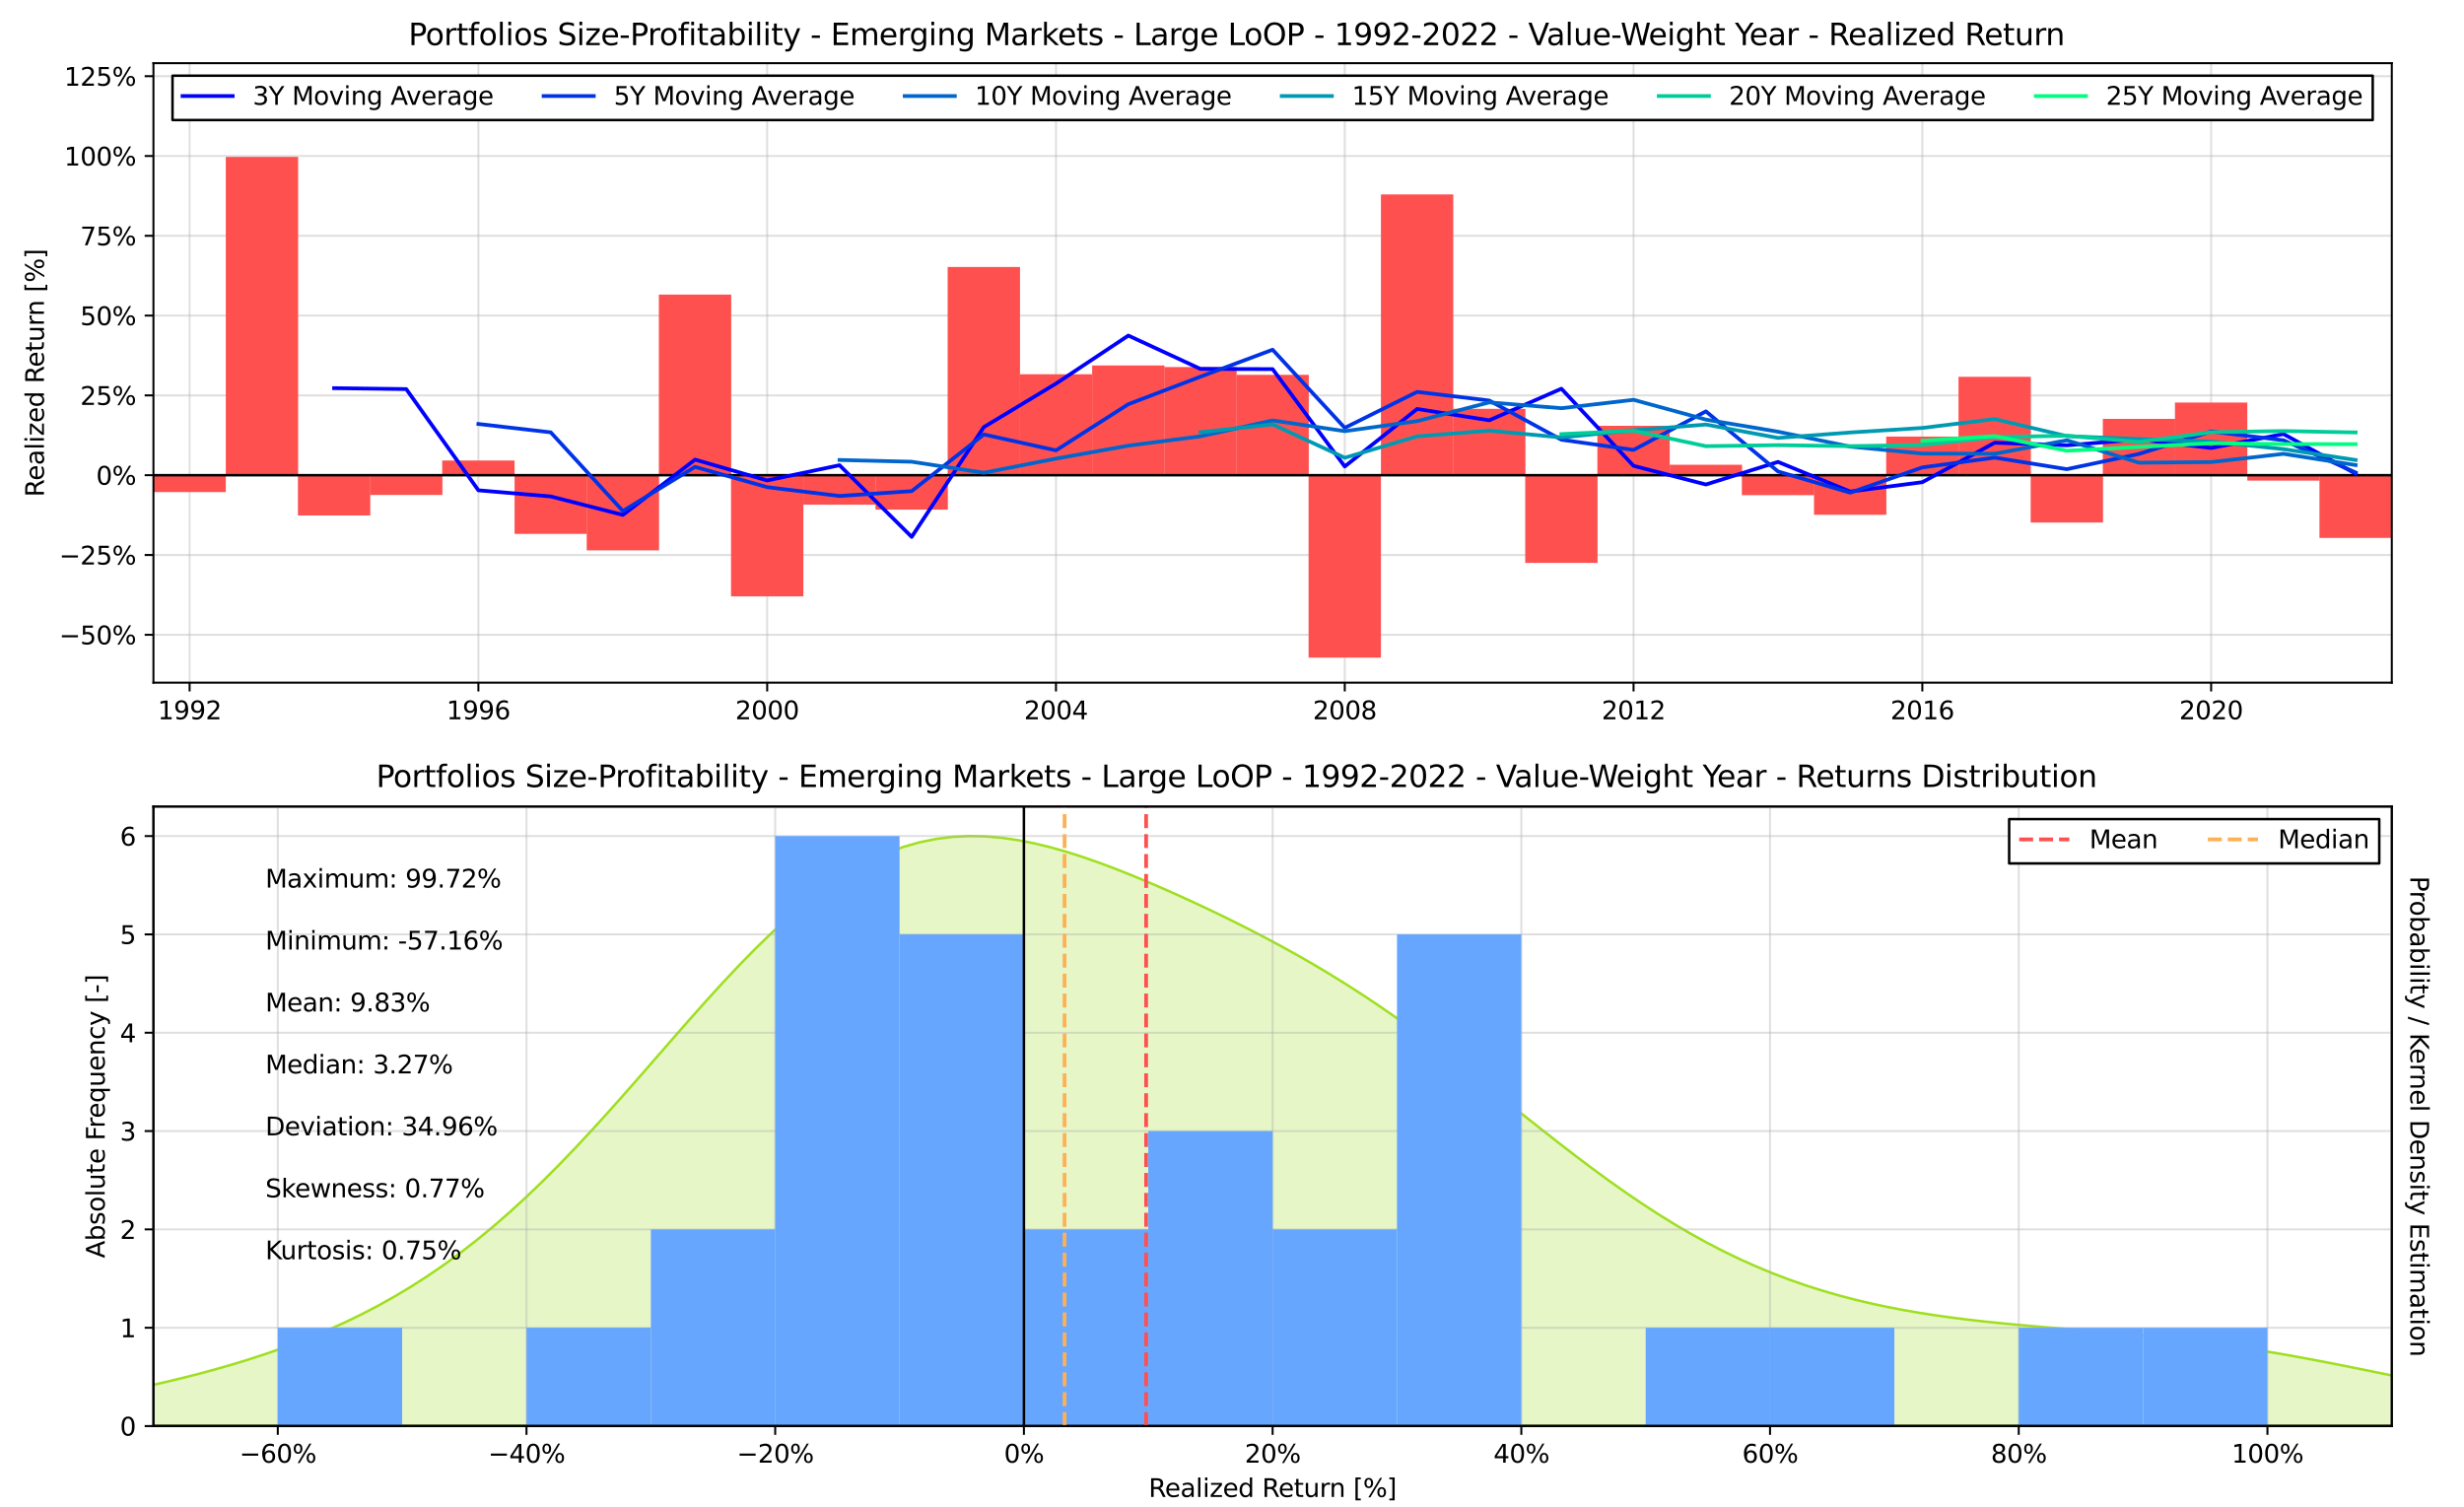 <?xml version="1.0" encoding="utf-8" standalone="no"?>
<!DOCTYPE svg PUBLIC "-//W3C//DTD SVG 1.1//EN"
  "http://www.w3.org/Graphics/SVG/1.1/DTD/svg11.dtd">
<svg xmlns:xlink="http://www.w3.org/1999/xlink" width="982.8pt" height="601.2pt" viewBox="0 0 982.8 601.2" xmlns="http://www.w3.org/2000/svg" version="1.1">
 <defs>
  <style type="text/css">*{stroke-linejoin: round; stroke-linecap: butt}</style>
 </defs>
 <g id="figure_1">
  <g id="patch_1">
   <path d="M 0 601.2 
L 982.8 601.2 
L 982.8 0 
L 0 0 
z
" style="fill: #ffffff"/>
  </g>
  <g id="axes_1">
   <g id="patch_2">
    <path d="M 61.2 272.291 
L 954 272.291 
L 954 25.2 
L 61.2 25.2 
z
" style="fill: #ffffff"/>
   </g>
   <g id="matplotlib.axis_1">
    <g id="xtick_1">
     <g id="line2d_1">
      <path d="M 75.628 272.291 
L 75.628 25.2 
" clip-path="url(#p12017a1ade)" style="fill: none; stroke: #b0b0b0; stroke-opacity: 0.4; stroke-width: 0.8; stroke-linecap: square"/>
     </g>
     <g id="line2d_2">
      <defs>
       <path id="mc853880aa0" d="M 0 0 
L 0 3.5 
" style="stroke: #000000; stroke-width: 0.8"/>
      </defs>
      <g>
       <use xlink:href="#mc853880aa0" x="75.628" y="272.291" style="stroke: #000000; stroke-width: 0.8"/>
      </g>
     </g>
     <g id="text_1">
      <!-- 1992 -->
      <g transform="translate(62.903 286.889) scale(0.1 -0.1)">
       <defs>
        <path id="DejaVuSans-31" d="M 794 531 
L 1825 531 
L 1825 4091 
L 703 3866 
L 703 4441 
L 1819 4666 
L 2450 4666 
L 2450 531 
L 3481 531 
L 3481 0 
L 794 0 
L 794 531 
z
" transform="scale(0.016)"/>
        <path id="DejaVuSans-39" d="M 703 97 
L 703 672 
Q 941 559 1184 500 
Q 1428 441 1663 441 
Q 2288 441 2617 861 
Q 2947 1281 2994 2138 
Q 2813 1869 2534 1725 
Q 2256 1581 1919 1581 
Q 1219 1581 811 2004 
Q 403 2428 403 3163 
Q 403 3881 828 4315 
Q 1253 4750 1959 4750 
Q 2769 4750 3195 4129 
Q 3622 3509 3622 2328 
Q 3622 1225 3098 567 
Q 2575 -91 1691 -91 
Q 1453 -91 1209 -44 
Q 966 3 703 97 
z
M 1959 2075 
Q 2384 2075 2632 2365 
Q 2881 2656 2881 3163 
Q 2881 3666 2632 3958 
Q 2384 4250 1959 4250 
Q 1534 4250 1286 3958 
Q 1038 3666 1038 3163 
Q 1038 2656 1286 2365 
Q 1534 2075 1959 2075 
z
" transform="scale(0.016)"/>
        <path id="DejaVuSans-32" d="M 1228 531 
L 3431 531 
L 3431 0 
L 469 0 
L 469 531 
Q 828 903 1448 1529 
Q 2069 2156 2228 2338 
Q 2531 2678 2651 2914 
Q 2772 3150 2772 3378 
Q 2772 3750 2511 3984 
Q 2250 4219 1831 4219 
Q 1534 4219 1204 4116 
Q 875 4013 500 3803 
L 500 4441 
Q 881 4594 1212 4672 
Q 1544 4750 1819 4750 
Q 2544 4750 2975 4387 
Q 3406 4025 3406 3419 
Q 3406 3131 3298 2873 
Q 3191 2616 2906 2266 
Q 2828 2175 2409 1742 
Q 1991 1309 1228 531 
z
" transform="scale(0.016)"/>
       </defs>
       <use xlink:href="#DejaVuSans-31"/>
       <use xlink:href="#DejaVuSans-39" x="63.623"/>
       <use xlink:href="#DejaVuSans-39" x="127.246"/>
       <use xlink:href="#DejaVuSans-32" x="190.869"/>
      </g>
     </g>
    </g>
    <g id="xtick_2">
     <g id="line2d_3">
      <path d="M 190.815 272.291 
L 190.815 25.2 
" clip-path="url(#p12017a1ade)" style="fill: none; stroke: #b0b0b0; stroke-opacity: 0.4; stroke-width: 0.8; stroke-linecap: square"/>
     </g>
     <g id="line2d_4">
      <g>
       <use xlink:href="#mc853880aa0" x="190.815" y="272.291" style="stroke: #000000; stroke-width: 0.8"/>
      </g>
     </g>
     <g id="text_2">
      <!-- 1996 -->
      <g transform="translate(178.09 286.889) scale(0.1 -0.1)">
       <defs>
        <path id="DejaVuSans-36" d="M 2113 2584 
Q 1688 2584 1439 2293 
Q 1191 2003 1191 1497 
Q 1191 994 1439 701 
Q 1688 409 2113 409 
Q 2538 409 2786 701 
Q 3034 994 3034 1497 
Q 3034 2003 2786 2293 
Q 2538 2584 2113 2584 
z
M 3366 4563 
L 3366 3988 
Q 3128 4100 2886 4159 
Q 2644 4219 2406 4219 
Q 1781 4219 1451 3797 
Q 1122 3375 1075 2522 
Q 1259 2794 1537 2939 
Q 1816 3084 2150 3084 
Q 2853 3084 3261 2657 
Q 3669 2231 3669 1497 
Q 3669 778 3244 343 
Q 2819 -91 2113 -91 
Q 1303 -91 875 529 
Q 447 1150 447 2328 
Q 447 3434 972 4092 
Q 1497 4750 2381 4750 
Q 2619 4750 2861 4703 
Q 3103 4656 3366 4563 
z
" transform="scale(0.016)"/>
       </defs>
       <use xlink:href="#DejaVuSans-31"/>
       <use xlink:href="#DejaVuSans-39" x="63.623"/>
       <use xlink:href="#DejaVuSans-39" x="127.246"/>
       <use xlink:href="#DejaVuSans-36" x="190.869"/>
      </g>
     </g>
    </g>
    <g id="xtick_3">
     <g id="line2d_5">
      <path d="M 306.003 272.291 
L 306.003 25.2 
" clip-path="url(#p12017a1ade)" style="fill: none; stroke: #b0b0b0; stroke-opacity: 0.4; stroke-width: 0.8; stroke-linecap: square"/>
     </g>
     <g id="line2d_6">
      <g>
       <use xlink:href="#mc853880aa0" x="306.003" y="272.291" style="stroke: #000000; stroke-width: 0.8"/>
      </g>
     </g>
     <g id="text_3">
      <!-- 2000 -->
      <g transform="translate(293.278 286.889) scale(0.1 -0.1)">
       <defs>
        <path id="DejaVuSans-30" d="M 2034 4250 
Q 1547 4250 1301 3770 
Q 1056 3291 1056 2328 
Q 1056 1369 1301 889 
Q 1547 409 2034 409 
Q 2525 409 2770 889 
Q 3016 1369 3016 2328 
Q 3016 3291 2770 3770 
Q 2525 4250 2034 4250 
z
M 2034 4750 
Q 2819 4750 3233 4129 
Q 3647 3509 3647 2328 
Q 3647 1150 3233 529 
Q 2819 -91 2034 -91 
Q 1250 -91 836 529 
Q 422 1150 422 2328 
Q 422 3509 836 4129 
Q 1250 4750 2034 4750 
z
" transform="scale(0.016)"/>
       </defs>
       <use xlink:href="#DejaVuSans-32"/>
       <use xlink:href="#DejaVuSans-30" x="63.623"/>
       <use xlink:href="#DejaVuSans-30" x="127.246"/>
       <use xlink:href="#DejaVuSans-30" x="190.869"/>
      </g>
     </g>
    </g>
    <g id="xtick_4">
     <g id="line2d_7">
      <path d="M 421.19 272.291 
L 421.19 25.2 
" clip-path="url(#p12017a1ade)" style="fill: none; stroke: #b0b0b0; stroke-opacity: 0.4; stroke-width: 0.8; stroke-linecap: square"/>
     </g>
     <g id="line2d_8">
      <g>
       <use xlink:href="#mc853880aa0" x="421.19" y="272.291" style="stroke: #000000; stroke-width: 0.8"/>
      </g>
     </g>
     <g id="text_4">
      <!-- 2004 -->
      <g transform="translate(408.465 286.889) scale(0.1 -0.1)">
       <defs>
        <path id="DejaVuSans-34" d="M 2419 4116 
L 825 1625 
L 2419 1625 
L 2419 4116 
z
M 2253 4666 
L 3047 4666 
L 3047 1625 
L 3713 1625 
L 3713 1100 
L 3047 1100 
L 3047 0 
L 2419 0 
L 2419 1100 
L 313 1100 
L 313 1709 
L 2253 4666 
z
" transform="scale(0.016)"/>
       </defs>
       <use xlink:href="#DejaVuSans-32"/>
       <use xlink:href="#DejaVuSans-30" x="63.623"/>
       <use xlink:href="#DejaVuSans-30" x="127.246"/>
       <use xlink:href="#DejaVuSans-34" x="190.869"/>
      </g>
     </g>
    </g>
    <g id="xtick_5">
     <g id="line2d_9">
      <path d="M 536.377 272.291 
L 536.377 25.2 
" clip-path="url(#p12017a1ade)" style="fill: none; stroke: #b0b0b0; stroke-opacity: 0.4; stroke-width: 0.8; stroke-linecap: square"/>
     </g>
     <g id="line2d_10">
      <g>
       <use xlink:href="#mc853880aa0" x="536.377" y="272.291" style="stroke: #000000; stroke-width: 0.8"/>
      </g>
     </g>
     <g id="text_5">
      <!-- 2008 -->
      <g transform="translate(523.652 286.889) scale(0.1 -0.1)">
       <defs>
        <path id="DejaVuSans-38" d="M 2034 2216 
Q 1584 2216 1326 1975 
Q 1069 1734 1069 1313 
Q 1069 891 1326 650 
Q 1584 409 2034 409 
Q 2484 409 2743 651 
Q 3003 894 3003 1313 
Q 3003 1734 2745 1975 
Q 2488 2216 2034 2216 
z
M 1403 2484 
Q 997 2584 770 2862 
Q 544 3141 544 3541 
Q 544 4100 942 4425 
Q 1341 4750 2034 4750 
Q 2731 4750 3128 4425 
Q 3525 4100 3525 3541 
Q 3525 3141 3298 2862 
Q 3072 2584 2669 2484 
Q 3125 2378 3379 2068 
Q 3634 1759 3634 1313 
Q 3634 634 3220 271 
Q 2806 -91 2034 -91 
Q 1263 -91 848 271 
Q 434 634 434 1313 
Q 434 1759 690 2068 
Q 947 2378 1403 2484 
z
M 1172 3481 
Q 1172 3119 1398 2916 
Q 1625 2713 2034 2713 
Q 2441 2713 2670 2916 
Q 2900 3119 2900 3481 
Q 2900 3844 2670 4047 
Q 2441 4250 2034 4250 
Q 1625 4250 1398 4047 
Q 1172 3844 1172 3481 
z
" transform="scale(0.016)"/>
       </defs>
       <use xlink:href="#DejaVuSans-32"/>
       <use xlink:href="#DejaVuSans-30" x="63.623"/>
       <use xlink:href="#DejaVuSans-30" x="127.246"/>
       <use xlink:href="#DejaVuSans-38" x="190.869"/>
      </g>
     </g>
    </g>
    <g id="xtick_6">
     <g id="line2d_11">
      <path d="M 651.564 272.291 
L 651.564 25.2 
" clip-path="url(#p12017a1ade)" style="fill: none; stroke: #b0b0b0; stroke-opacity: 0.4; stroke-width: 0.8; stroke-linecap: square"/>
     </g>
     <g id="line2d_12">
      <g>
       <use xlink:href="#mc853880aa0" x="651.564" y="272.291" style="stroke: #000000; stroke-width: 0.8"/>
      </g>
     </g>
     <g id="text_6">
      <!-- 2012 -->
      <g transform="translate(638.839 286.889) scale(0.1 -0.1)">
       <use xlink:href="#DejaVuSans-32"/>
       <use xlink:href="#DejaVuSans-30" x="63.623"/>
       <use xlink:href="#DejaVuSans-31" x="127.246"/>
       <use xlink:href="#DejaVuSans-32" x="190.869"/>
      </g>
     </g>
    </g>
    <g id="xtick_7">
     <g id="line2d_13">
      <path d="M 766.752 272.291 
L 766.752 25.2 
" clip-path="url(#p12017a1ade)" style="fill: none; stroke: #b0b0b0; stroke-opacity: 0.4; stroke-width: 0.8; stroke-linecap: square"/>
     </g>
     <g id="line2d_14">
      <g>
       <use xlink:href="#mc853880aa0" x="766.752" y="272.291" style="stroke: #000000; stroke-width: 0.8"/>
      </g>
     </g>
     <g id="text_7">
      <!-- 2016 -->
      <g transform="translate(754.027 286.889) scale(0.1 -0.1)">
       <use xlink:href="#DejaVuSans-32"/>
       <use xlink:href="#DejaVuSans-30" x="63.623"/>
       <use xlink:href="#DejaVuSans-31" x="127.246"/>
       <use xlink:href="#DejaVuSans-36" x="190.869"/>
      </g>
     </g>
    </g>
    <g id="xtick_8">
     <g id="line2d_15">
      <path d="M 881.939 272.291 
L 881.939 25.2 
" clip-path="url(#p12017a1ade)" style="fill: none; stroke: #b0b0b0; stroke-opacity: 0.4; stroke-width: 0.8; stroke-linecap: square"/>
     </g>
     <g id="line2d_16">
      <g>
       <use xlink:href="#mc853880aa0" x="881.939" y="272.291" style="stroke: #000000; stroke-width: 0.8"/>
      </g>
     </g>
     <g id="text_8">
      <!-- 2020 -->
      <g transform="translate(869.214 286.889) scale(0.1 -0.1)">
       <use xlink:href="#DejaVuSans-32"/>
       <use xlink:href="#DejaVuSans-30" x="63.623"/>
       <use xlink:href="#DejaVuSans-32" x="127.246"/>
       <use xlink:href="#DejaVuSans-30" x="190.869"/>
      </g>
     </g>
    </g>
   </g>
   <g id="matplotlib.axis_2">
    <g id="ytick_1">
     <g id="line2d_17">
      <path d="M 61.2 253.189 
L 954 253.189 
" clip-path="url(#p12017a1ade)" style="fill: none; stroke: #b0b0b0; stroke-opacity: 0.4; stroke-width: 0.8; stroke-linecap: square"/>
     </g>
     <g id="line2d_18">
      <defs>
       <path id="m39424016d0" d="M 0 0 
L -3.5 0 
" style="stroke: #000000; stroke-width: 0.8"/>
      </defs>
      <g>
       <use xlink:href="#m39424016d0" x="61.2" y="253.189" style="stroke: #000000; stroke-width: 0.8"/>
      </g>
     </g>
     <g id="text_9">
      <!-- −50% -->
      <g transform="translate(23.594 256.988) scale(0.1 -0.1)">
       <defs>
        <path id="DejaVuSans-2212" d="M 678 2272 
L 4684 2272 
L 4684 1741 
L 678 1741 
L 678 2272 
z
" transform="scale(0.016)"/>
        <path id="DejaVuSans-35" d="M 691 4666 
L 3169 4666 
L 3169 4134 
L 1269 4134 
L 1269 2991 
Q 1406 3038 1543 3061 
Q 1681 3084 1819 3084 
Q 2600 3084 3056 2656 
Q 3513 2228 3513 1497 
Q 3513 744 3044 326 
Q 2575 -91 1722 -91 
Q 1428 -91 1123 -41 
Q 819 9 494 109 
L 494 744 
Q 775 591 1075 516 
Q 1375 441 1709 441 
Q 2250 441 2565 725 
Q 2881 1009 2881 1497 
Q 2881 1984 2565 2268 
Q 2250 2553 1709 2553 
Q 1456 2553 1204 2497 
Q 953 2441 691 2322 
L 691 4666 
z
" transform="scale(0.016)"/>
        <path id="DejaVuSans-25" d="M 4653 2053 
Q 4381 2053 4226 1822 
Q 4072 1591 4072 1178 
Q 4072 772 4226 539 
Q 4381 306 4653 306 
Q 4919 306 5073 539 
Q 5228 772 5228 1178 
Q 5228 1588 5073 1820 
Q 4919 2053 4653 2053 
z
M 4653 2450 
Q 5147 2450 5437 2106 
Q 5728 1763 5728 1178 
Q 5728 594 5436 251 
Q 5144 -91 4653 -91 
Q 4153 -91 3862 251 
Q 3572 594 3572 1178 
Q 3572 1766 3864 2108 
Q 4156 2450 4653 2450 
z
M 1428 4353 
Q 1159 4353 1004 4120 
Q 850 3888 850 3481 
Q 850 3069 1003 2837 
Q 1156 2606 1428 2606 
Q 1700 2606 1854 2837 
Q 2009 3069 2009 3481 
Q 2009 3884 1853 4118 
Q 1697 4353 1428 4353 
z
M 4250 4750 
L 4750 4750 
L 1831 -91 
L 1331 -91 
L 4250 4750 
z
M 1428 4750 
Q 1922 4750 2215 4408 
Q 2509 4066 2509 3481 
Q 2509 2891 2217 2550 
Q 1925 2209 1428 2209 
Q 931 2209 642 2551 
Q 353 2894 353 3481 
Q 353 4063 643 4406 
Q 934 4750 1428 4750 
z
" transform="scale(0.016)"/>
       </defs>
       <use xlink:href="#DejaVuSans-2212"/>
       <use xlink:href="#DejaVuSans-35" x="83.789"/>
       <use xlink:href="#DejaVuSans-30" x="147.412"/>
       <use xlink:href="#DejaVuSans-25" x="211.035"/>
      </g>
     </g>
    </g>
    <g id="ytick_2">
     <g id="line2d_19">
      <path d="M 61.2 221.36 
L 954 221.36 
" clip-path="url(#p12017a1ade)" style="fill: none; stroke: #b0b0b0; stroke-opacity: 0.4; stroke-width: 0.8; stroke-linecap: square"/>
     </g>
     <g id="line2d_20">
      <g>
       <use xlink:href="#m39424016d0" x="61.2" y="221.36" style="stroke: #000000; stroke-width: 0.8"/>
      </g>
     </g>
     <g id="text_10">
      <!-- −25% -->
      <g transform="translate(23.594 225.16) scale(0.1 -0.1)">
       <use xlink:href="#DejaVuSans-2212"/>
       <use xlink:href="#DejaVuSans-32" x="83.789"/>
       <use xlink:href="#DejaVuSans-35" x="147.412"/>
       <use xlink:href="#DejaVuSans-25" x="211.035"/>
      </g>
     </g>
    </g>
    <g id="ytick_3">
     <g id="line2d_21">
      <path d="M 61.2 189.532 
L 954 189.532 
" clip-path="url(#p12017a1ade)" style="fill: none; stroke: #b0b0b0; stroke-opacity: 0.4; stroke-width: 0.8; stroke-linecap: square"/>
     </g>
     <g id="line2d_22">
      <g>
       <use xlink:href="#m39424016d0" x="61.2" y="189.532" style="stroke: #000000; stroke-width: 0.8"/>
      </g>
     </g>
     <g id="text_11">
      <!-- 0% -->
      <g transform="translate(38.336 193.331) scale(0.1 -0.1)">
       <use xlink:href="#DejaVuSans-30"/>
       <use xlink:href="#DejaVuSans-25" x="63.623"/>
      </g>
     </g>
    </g>
    <g id="ytick_4">
     <g id="line2d_23">
      <path d="M 61.2 157.704 
L 954 157.704 
" clip-path="url(#p12017a1ade)" style="fill: none; stroke: #b0b0b0; stroke-opacity: 0.4; stroke-width: 0.8; stroke-linecap: square"/>
     </g>
     <g id="line2d_24">
      <g>
       <use xlink:href="#m39424016d0" x="61.2" y="157.704" style="stroke: #000000; stroke-width: 0.8"/>
      </g>
     </g>
     <g id="text_12">
      <!-- 25% -->
      <g transform="translate(31.973 161.503) scale(0.1 -0.1)">
       <use xlink:href="#DejaVuSans-32"/>
       <use xlink:href="#DejaVuSans-35" x="63.623"/>
       <use xlink:href="#DejaVuSans-25" x="127.246"/>
      </g>
     </g>
    </g>
    <g id="ytick_5">
     <g id="line2d_25">
      <path d="M 61.2 125.875 
L 954 125.875 
" clip-path="url(#p12017a1ade)" style="fill: none; stroke: #b0b0b0; stroke-opacity: 0.4; stroke-width: 0.8; stroke-linecap: square"/>
     </g>
     <g id="line2d_26">
      <g>
       <use xlink:href="#m39424016d0" x="61.2" y="125.875" style="stroke: #000000; stroke-width: 0.8"/>
      </g>
     </g>
     <g id="text_13">
      <!-- 50% -->
      <g transform="translate(31.973 129.675) scale(0.1 -0.1)">
       <use xlink:href="#DejaVuSans-35"/>
       <use xlink:href="#DejaVuSans-30" x="63.623"/>
       <use xlink:href="#DejaVuSans-25" x="127.246"/>
      </g>
     </g>
    </g>
    <g id="ytick_6">
     <g id="line2d_27">
      <path d="M 61.2 94.047 
L 954 94.047 
" clip-path="url(#p12017a1ade)" style="fill: none; stroke: #b0b0b0; stroke-opacity: 0.4; stroke-width: 0.8; stroke-linecap: square"/>
     </g>
     <g id="line2d_28">
      <g>
       <use xlink:href="#m39424016d0" x="61.2" y="94.047" style="stroke: #000000; stroke-width: 0.8"/>
      </g>
     </g>
     <g id="text_14">
      <!-- 75% -->
      <g transform="translate(31.973 97.846) scale(0.1 -0.1)">
       <defs>
        <path id="DejaVuSans-37" d="M 525 4666 
L 3525 4666 
L 3525 4397 
L 1831 0 
L 1172 0 
L 2766 4134 
L 525 4134 
L 525 4666 
z
" transform="scale(0.016)"/>
       </defs>
       <use xlink:href="#DejaVuSans-37"/>
       <use xlink:href="#DejaVuSans-35" x="63.623"/>
       <use xlink:href="#DejaVuSans-25" x="127.246"/>
      </g>
     </g>
    </g>
    <g id="ytick_7">
     <g id="line2d_29">
      <path d="M 61.2 62.219 
L 954 62.219 
" clip-path="url(#p12017a1ade)" style="fill: none; stroke: #b0b0b0; stroke-opacity: 0.4; stroke-width: 0.8; stroke-linecap: square"/>
     </g>
     <g id="line2d_30">
      <g>
       <use xlink:href="#m39424016d0" x="61.2" y="62.219" style="stroke: #000000; stroke-width: 0.8"/>
      </g>
     </g>
     <g id="text_15">
      <!-- 100% -->
      <g transform="translate(25.611 66.018) scale(0.1 -0.1)">
       <use xlink:href="#DejaVuSans-31"/>
       <use xlink:href="#DejaVuSans-30" x="63.623"/>
       <use xlink:href="#DejaVuSans-30" x="127.246"/>
       <use xlink:href="#DejaVuSans-25" x="190.869"/>
      </g>
     </g>
    </g>
    <g id="ytick_8">
     <g id="line2d_31">
      <path d="M 61.2 30.39 
L 954 30.39 
" clip-path="url(#p12017a1ade)" style="fill: none; stroke: #b0b0b0; stroke-opacity: 0.4; stroke-width: 0.8; stroke-linecap: square"/>
     </g>
     <g id="line2d_32">
      <g>
       <use xlink:href="#m39424016d0" x="61.2" y="30.39" style="stroke: #000000; stroke-width: 0.8"/>
      </g>
     </g>
     <g id="text_16">
      <!-- 125% -->
      <g transform="translate(25.611 34.19) scale(0.1 -0.1)">
       <use xlink:href="#DejaVuSans-31"/>
       <use xlink:href="#DejaVuSans-32" x="63.623"/>
       <use xlink:href="#DejaVuSans-35" x="127.246"/>
       <use xlink:href="#DejaVuSans-25" x="190.869"/>
      </g>
     </g>
    </g>
    <g id="text_17">
     <!-- Realized Return [%] -->
     <g transform="translate(17.514 198.21) rotate(-90) scale(0.1 -0.1)">
      <defs>
       <path id="DejaVuSans-52" d="M 2841 2188 
Q 3044 2119 3236 1894 
Q 3428 1669 3622 1275 
L 4263 0 
L 3584 0 
L 2988 1197 
Q 2756 1666 2539 1819 
Q 2322 1972 1947 1972 
L 1259 1972 
L 1259 0 
L 628 0 
L 628 4666 
L 2053 4666 
Q 2853 4666 3247 4331 
Q 3641 3997 3641 3322 
Q 3641 2881 3436 2590 
Q 3231 2300 2841 2188 
z
M 1259 4147 
L 1259 2491 
L 2053 2491 
Q 2509 2491 2742 2702 
Q 2975 2913 2975 3322 
Q 2975 3731 2742 3939 
Q 2509 4147 2053 4147 
L 1259 4147 
z
" transform="scale(0.016)"/>
       <path id="DejaVuSans-65" d="M 3597 1894 
L 3597 1613 
L 953 1613 
Q 991 1019 1311 708 
Q 1631 397 2203 397 
Q 2534 397 2845 478 
Q 3156 559 3463 722 
L 3463 178 
Q 3153 47 2828 -22 
Q 2503 -91 2169 -91 
Q 1331 -91 842 396 
Q 353 884 353 1716 
Q 353 2575 817 3079 
Q 1281 3584 2069 3584 
Q 2775 3584 3186 3129 
Q 3597 2675 3597 1894 
z
M 3022 2063 
Q 3016 2534 2758 2815 
Q 2500 3097 2075 3097 
Q 1594 3097 1305 2825 
Q 1016 2553 972 2059 
L 3022 2063 
z
" transform="scale(0.016)"/>
       <path id="DejaVuSans-61" d="M 2194 1759 
Q 1497 1759 1228 1600 
Q 959 1441 959 1056 
Q 959 750 1161 570 
Q 1363 391 1709 391 
Q 2188 391 2477 730 
Q 2766 1069 2766 1631 
L 2766 1759 
L 2194 1759 
z
M 3341 1997 
L 3341 0 
L 2766 0 
L 2766 531 
Q 2569 213 2275 61 
Q 1981 -91 1556 -91 
Q 1019 -91 701 211 
Q 384 513 384 1019 
Q 384 1609 779 1909 
Q 1175 2209 1959 2209 
L 2766 2209 
L 2766 2266 
Q 2766 2663 2505 2880 
Q 2244 3097 1772 3097 
Q 1472 3097 1187 3025 
Q 903 2953 641 2809 
L 641 3341 
Q 956 3463 1253 3523 
Q 1550 3584 1831 3584 
Q 2591 3584 2966 3190 
Q 3341 2797 3341 1997 
z
" transform="scale(0.016)"/>
       <path id="DejaVuSans-6c" d="M 603 4863 
L 1178 4863 
L 1178 0 
L 603 0 
L 603 4863 
z
" transform="scale(0.016)"/>
       <path id="DejaVuSans-69" d="M 603 3500 
L 1178 3500 
L 1178 0 
L 603 0 
L 603 3500 
z
M 603 4863 
L 1178 4863 
L 1178 4134 
L 603 4134 
L 603 4863 
z
" transform="scale(0.016)"/>
       <path id="DejaVuSans-7a" d="M 353 3500 
L 3084 3500 
L 3084 2975 
L 922 459 
L 3084 459 
L 3084 0 
L 275 0 
L 275 525 
L 2438 3041 
L 353 3041 
L 353 3500 
z
" transform="scale(0.016)"/>
       <path id="DejaVuSans-64" d="M 2906 2969 
L 2906 4863 
L 3481 4863 
L 3481 0 
L 2906 0 
L 2906 525 
Q 2725 213 2448 61 
Q 2172 -91 1784 -91 
Q 1150 -91 751 415 
Q 353 922 353 1747 
Q 353 2572 751 3078 
Q 1150 3584 1784 3584 
Q 2172 3584 2448 3432 
Q 2725 3281 2906 2969 
z
M 947 1747 
Q 947 1113 1208 752 
Q 1469 391 1925 391 
Q 2381 391 2643 752 
Q 2906 1113 2906 1747 
Q 2906 2381 2643 2742 
Q 2381 3103 1925 3103 
Q 1469 3103 1208 2742 
Q 947 2381 947 1747 
z
" transform="scale(0.016)"/>
       <path id="DejaVuSans-20" transform="scale(0.016)"/>
       <path id="DejaVuSans-74" d="M 1172 4494 
L 1172 3500 
L 2356 3500 
L 2356 3053 
L 1172 3053 
L 1172 1153 
Q 1172 725 1289 603 
Q 1406 481 1766 481 
L 2356 481 
L 2356 0 
L 1766 0 
Q 1100 0 847 248 
Q 594 497 594 1153 
L 594 3053 
L 172 3053 
L 172 3500 
L 594 3500 
L 594 4494 
L 1172 4494 
z
" transform="scale(0.016)"/>
       <path id="DejaVuSans-75" d="M 544 1381 
L 544 3500 
L 1119 3500 
L 1119 1403 
Q 1119 906 1312 657 
Q 1506 409 1894 409 
Q 2359 409 2629 706 
Q 2900 1003 2900 1516 
L 2900 3500 
L 3475 3500 
L 3475 0 
L 2900 0 
L 2900 538 
Q 2691 219 2414 64 
Q 2138 -91 1772 -91 
Q 1169 -91 856 284 
Q 544 659 544 1381 
z
M 1991 3584 
L 1991 3584 
z
" transform="scale(0.016)"/>
       <path id="DejaVuSans-72" d="M 2631 2963 
Q 2534 3019 2420 3045 
Q 2306 3072 2169 3072 
Q 1681 3072 1420 2755 
Q 1159 2438 1159 1844 
L 1159 0 
L 581 0 
L 581 3500 
L 1159 3500 
L 1159 2956 
Q 1341 3275 1631 3429 
Q 1922 3584 2338 3584 
Q 2397 3584 2469 3576 
Q 2541 3569 2628 3553 
L 2631 2963 
z
" transform="scale(0.016)"/>
       <path id="DejaVuSans-6e" d="M 3513 2113 
L 3513 0 
L 2938 0 
L 2938 2094 
Q 2938 2591 2744 2837 
Q 2550 3084 2163 3084 
Q 1697 3084 1428 2787 
Q 1159 2491 1159 1978 
L 1159 0 
L 581 0 
L 581 3500 
L 1159 3500 
L 1159 2956 
Q 1366 3272 1645 3428 
Q 1925 3584 2291 3584 
Q 2894 3584 3203 3211 
Q 3513 2838 3513 2113 
z
" transform="scale(0.016)"/>
       <path id="DejaVuSans-5b" d="M 550 4863 
L 1875 4863 
L 1875 4416 
L 1125 4416 
L 1125 -397 
L 1875 -397 
L 1875 -844 
L 550 -844 
L 550 4863 
z
" transform="scale(0.016)"/>
       <path id="DejaVuSans-5d" d="M 1947 4863 
L 1947 -844 
L 622 -844 
L 622 -397 
L 1369 -397 
L 1369 4416 
L 622 4416 
L 622 4863 
L 1947 4863 
z
" transform="scale(0.016)"/>
      </defs>
      <use xlink:href="#DejaVuSans-52"/>
      <use xlink:href="#DejaVuSans-65" x="64.982"/>
      <use xlink:href="#DejaVuSans-61" x="126.506"/>
      <use xlink:href="#DejaVuSans-6c" x="187.785"/>
      <use xlink:href="#DejaVuSans-69" x="215.568"/>
      <use xlink:href="#DejaVuSans-7a" x="243.352"/>
      <use xlink:href="#DejaVuSans-65" x="295.842"/>
      <use xlink:href="#DejaVuSans-64" x="357.365"/>
      <use xlink:href="#DejaVuSans-20" x="420.842"/>
      <use xlink:href="#DejaVuSans-52" x="452.629"/>
      <use xlink:href="#DejaVuSans-65" x="517.611"/>
      <use xlink:href="#DejaVuSans-74" x="579.135"/>
      <use xlink:href="#DejaVuSans-75" x="618.344"/>
      <use xlink:href="#DejaVuSans-72" x="681.723"/>
      <use xlink:href="#DejaVuSans-6e" x="721.086"/>
      <use xlink:href="#DejaVuSans-20" x="784.465"/>
      <use xlink:href="#DejaVuSans-5b" x="816.252"/>
      <use xlink:href="#DejaVuSans-25" x="855.266"/>
      <use xlink:href="#DejaVuSans-5d" x="950.285"/>
     </g>
    </g>
   </g>
   <g id="patch_3">
    <path d="M 61.2 189.532 
L 90.056 189.532 
L 90.056 196.28 
L 61.2 196.28 
z
" clip-path="url(#p12017a1ade)" style="fill: #ff5050"/>
   </g>
   <g id="patch_4">
    <path d="M 90.056 189.532 
L 118.912 189.532 
L 118.912 62.575 
L 90.056 62.575 
z
" clip-path="url(#p12017a1ade)" style="fill: #ff5050"/>
   </g>
   <g id="patch_5">
    <path d="M 118.833 189.532 
L 147.689 189.532 
L 147.689 205.599 
L 118.833 205.599 
z
" clip-path="url(#p12017a1ade)" style="fill: #ff5050"/>
   </g>
   <g id="patch_6">
    <path d="M 147.61 189.532 
L 176.466 189.532 
L 176.466 197.413 
L 147.61 197.413 
z
" clip-path="url(#p12017a1ade)" style="fill: #ff5050"/>
   </g>
   <g id="patch_7">
    <path d="M 176.387 189.532 
L 205.243 189.532 
L 205.243 183.676 
L 176.387 183.676 
z
" clip-path="url(#p12017a1ade)" style="fill: #ff5050"/>
   </g>
   <g id="patch_8">
    <path d="M 205.243 189.532 
L 234.099 189.532 
L 234.099 212.945 
L 205.243 212.945 
z
" clip-path="url(#p12017a1ade)" style="fill: #ff5050"/>
   </g>
   <g id="patch_9">
    <path d="M 234.02 189.532 
L 262.876 189.532 
L 262.876 219.527 
L 234.02 219.527 
z
" clip-path="url(#p12017a1ade)" style="fill: #ff5050"/>
   </g>
   <g id="patch_10">
    <path d="M 262.797 189.532 
L 291.653 189.532 
L 291.653 117.498 
L 262.797 117.498 
z
" clip-path="url(#p12017a1ade)" style="fill: #ff5050"/>
   </g>
   <g id="patch_11">
    <path d="M 291.575 189.532 
L 320.431 189.532 
L 320.431 237.873 
L 291.575 237.873 
z
" clip-path="url(#p12017a1ade)" style="fill: #ff5050"/>
   </g>
   <g id="patch_12">
    <path d="M 320.431 189.532 
L 349.286 189.532 
L 349.286 201.296 
L 320.431 201.296 
z
" clip-path="url(#p12017a1ade)" style="fill: #ff5050"/>
   </g>
   <g id="patch_13">
    <path d="M 349.208 189.532 
L 378.064 189.532 
L 378.064 203.269 
L 349.208 203.269 
z
" clip-path="url(#p12017a1ade)" style="fill: #ff5050"/>
   </g>
   <g id="patch_14">
    <path d="M 377.985 189.532 
L 406.841 189.532 
L 406.841 106.486 
L 377.985 106.486 
z
" clip-path="url(#p12017a1ade)" style="fill: #ff5050"/>
   </g>
   <g id="patch_15">
    <path d="M 406.762 189.532 
L 435.618 189.532 
L 435.618 149.276 
L 406.762 149.276 
z
" clip-path="url(#p12017a1ade)" style="fill: #ff5050"/>
   </g>
   <g id="patch_16">
    <path d="M 435.618 189.532 
L 464.474 189.532 
L 464.474 145.774 
L 435.618 145.774 
z
" clip-path="url(#p12017a1ade)" style="fill: #ff5050"/>
   </g>
   <g id="patch_17">
    <path d="M 464.395 189.532 
L 493.251 189.532 
L 493.251 146.398 
L 464.395 146.398 
z
" clip-path="url(#p12017a1ade)" style="fill: #ff5050"/>
   </g>
   <g id="patch_18">
    <path d="M 493.172 189.532 
L 522.028 189.532 
L 522.028 149.505 
L 493.172 149.505 
z
" clip-path="url(#p12017a1ade)" style="fill: #ff5050"/>
   </g>
   <g id="patch_19">
    <path d="M 521.949 189.532 
L 550.805 189.532 
L 550.805 262.304 
L 521.949 262.304 
z
" clip-path="url(#p12017a1ade)" style="fill: #ff5050"/>
   </g>
   <g id="patch_20">
    <path d="M 550.805 189.532 
L 579.661 189.532 
L 579.661 77.547 
L 550.805 77.547 
z
" clip-path="url(#p12017a1ade)" style="fill: #ff5050"/>
   </g>
   <g id="patch_21">
    <path d="M 579.582 189.532 
L 608.438 189.532 
L 608.438 163.064 
L 579.582 163.064 
z
" clip-path="url(#p12017a1ade)" style="fill: #ff5050"/>
   </g>
   <g id="patch_22">
    <path d="M 608.359 189.532 
L 637.215 189.532 
L 637.215 224.518 
L 608.359 224.518 
z
" clip-path="url(#p12017a1ade)" style="fill: #ff5050"/>
   </g>
   <g id="patch_23">
    <path d="M 637.136 189.532 
L 665.992 189.532 
L 665.992 169.837 
L 637.136 169.837 
z
" clip-path="url(#p12017a1ade)" style="fill: #ff5050"/>
   </g>
   <g id="patch_24">
    <path d="M 665.992 189.532 
L 694.848 189.532 
L 694.848 185.369 
L 665.992 185.369 
z
" clip-path="url(#p12017a1ade)" style="fill: #ff5050"/>
   </g>
   <g id="patch_25">
    <path d="M 694.769 189.532 
L 723.625 189.532 
L 723.625 197.502 
L 694.769 197.502 
z
" clip-path="url(#p12017a1ade)" style="fill: #ff5050"/>
   </g>
   <g id="patch_26">
    <path d="M 723.547 189.532 
L 752.403 189.532 
L 752.403 205.332 
L 723.547 205.332 
z
" clip-path="url(#p12017a1ade)" style="fill: #ff5050"/>
   </g>
   <g id="patch_27">
    <path d="M 752.324 189.532 
L 781.18 189.532 
L 781.18 174.127 
L 752.324 174.127 
z
" clip-path="url(#p12017a1ade)" style="fill: #ff5050"/>
   </g>
   <g id="patch_28">
    <path d="M 781.18 189.532 
L 810.036 189.532 
L 810.036 150.294 
L 781.18 150.294 
z
" clip-path="url(#p12017a1ade)" style="fill: #ff5050"/>
   </g>
   <g id="patch_29">
    <path d="M 809.957 189.532 
L 838.813 189.532 
L 838.813 208.413 
L 809.957 208.413 
z
" clip-path="url(#p12017a1ade)" style="fill: #ff5050"/>
   </g>
   <g id="patch_30">
    <path d="M 838.734 189.532 
L 867.59 189.532 
L 867.59 167.074 
L 838.734 167.074 
z
" clip-path="url(#p12017a1ade)" style="fill: #ff5050"/>
   </g>
   <g id="patch_31">
    <path d="M 867.511 189.532 
L 896.367 189.532 
L 896.367 160.556 
L 867.511 160.556 
z
" clip-path="url(#p12017a1ade)" style="fill: #ff5050"/>
   </g>
   <g id="patch_32">
    <path d="M 896.367 189.532 
L 925.223 189.532 
L 925.223 191.696 
L 896.367 191.696 
z
" clip-path="url(#p12017a1ade)" style="fill: #ff5050"/>
   </g>
   <g id="patch_33">
    <path d="M 925.144 189.532 
L 954 189.532 
L 954 214.562 
L 925.144 214.562 
z
" clip-path="url(#p12017a1ade)" style="fill: #ff5050"/>
   </g>
   <g id="line2d_33">
    <path d="M 61.2 189.532 
L 954 189.532 
" clip-path="url(#p12017a1ade)" style="fill: none; stroke: #000000; stroke-linecap: square"/>
   </g>
   <g id="line2d_34">
    <path d="M 133.261 154.818 
L 162.038 155.196 
L 190.815 195.563 
L 219.671 198.011 
L 248.448 205.383 
L 277.225 183.323 
L 306.003 191.633 
L 334.858 185.556 
L 363.636 214.146 
L 392.413 170.35 
L 421.19 153.01 
L 450.046 133.845 
L 478.823 147.149 
L 507.6 147.226 
L 536.377 186.069 
L 565.233 163.119 
L 594.01 167.638 
L 622.787 155.043 
L 651.564 185.806 
L 680.42 193.241 
L 709.197 184.236 
L 737.975 196.068 
L 766.752 192.32 
L 795.608 176.584 
L 824.385 177.611 
L 853.162 175.26 
L 881.939 178.681 
L 910.795 173.109 
L 939.572 188.938 
" clip-path="url(#p12017a1ade)" style="fill: none; stroke: #0000ff; stroke-width: 1.5; stroke-linecap: square"/>
   </g>
   <g id="line2d_35">
    <path d="M 190.815 169.108 
L 219.671 172.442 
L 248.448 203.832 
L 277.225 186.212 
L 306.003 194.304 
L 334.858 197.828 
L 363.636 195.893 
L 392.413 173.284 
L 421.19 179.64 
L 450.046 161.22 
L 478.823 150.241 
L 507.6 139.488 
L 536.377 170.652 
L 565.233 156.306 
L 594.01 159.764 
L 622.787 175.388 
L 651.564 179.454 
L 680.42 164.067 
L 709.197 188.058 
L 737.975 196.511 
L 766.752 186.433 
L 795.608 182.525 
L 824.385 187.134 
L 853.162 181.048 
L 881.939 172.093 
L 910.795 175.607 
L 939.572 188.46 
" clip-path="url(#p12017a1ade)" style="fill: none; stroke: #0033e6; stroke-width: 1.5; stroke-linecap: square"/>
   </g>
   <g id="line2d_36">
    <path d="M 334.858 183.468 
L 363.636 184.167 
L 392.413 188.558 
L 421.19 182.926 
L 450.046 177.762 
L 478.823 174.034 
L 507.6 167.69 
L 536.377 171.968 
L 565.233 167.973 
L 594.01 160.492 
L 622.787 162.814 
L 651.564 159.471 
L 680.42 167.359 
L 709.197 172.182 
L 737.975 178.138 
L 766.752 180.91 
L 795.608 180.989 
L 824.385 175.6 
L 853.162 184.553 
L 881.939 184.302 
L 910.795 181.02 
L 939.572 185.492 
" clip-path="url(#p12017a1ade)" style="fill: none; stroke: #0066cc; stroke-width: 1.5; stroke-linecap: square"/>
   </g>
   <g id="line2d_37">
    <path d="M 478.823 172.392 
L 507.6 169.274 
L 536.377 182.589 
L 565.233 174.052 
L 594.01 171.763 
L 622.787 174.485 
L 651.564 171.611 
L 680.42 169.334 
L 709.197 174.668 
L 737.975 172.498 
L 766.752 170.687 
L 795.608 167.155 
L 824.385 173.951 
L 853.162 175.137 
L 881.939 176.123 
L 910.795 179.142 
L 939.572 183.48 
" clip-path="url(#p12017a1ade)" style="fill: none; stroke: #0099b2; stroke-width: 1.5; stroke-linecap: square"/>
   </g>
   <g id="line2d_38">
    <path d="M 622.787 173.141 
L 651.564 171.819 
L 680.42 177.959 
L 709.197 177.554 
L 737.975 177.95 
L 766.752 177.472 
L 795.608 174.34 
L 824.385 173.784 
L 853.162 176.263 
L 881.939 172.397 
L 910.795 171.917 
L 939.572 172.482 
" clip-path="url(#p12017a1ade)" style="fill: none; stroke: #00cc99; stroke-width: 1.5; stroke-linecap: square"/>
   </g>
   <g id="line2d_39">
    <path d="M 766.752 175.8 
L 795.608 173.96 
L 824.385 179.794 
L 853.162 178.253 
L 881.939 176.778 
L 910.795 177.099 
L 939.572 177.164 
" clip-path="url(#p12017a1ade)" style="fill: none; stroke: #00ff80; stroke-width: 1.5; stroke-linecap: square"/>
   </g>
   <g id="patch_34">
    <path d="M 61.2 272.291 
L 61.2 25.2 
" style="fill: none; stroke: #000000; stroke-width: 0.8; stroke-linejoin: miter; stroke-linecap: square"/>
   </g>
   <g id="patch_35">
    <path d="M 954 272.291 
L 954 25.2 
" style="fill: none; stroke: #000000; stroke-width: 0.8; stroke-linejoin: miter; stroke-linecap: square"/>
   </g>
   <g id="patch_36">
    <path d="M 61.2 272.291 
L 954 272.291 
" style="fill: none; stroke: #000000; stroke-width: 0.8; stroke-linejoin: miter; stroke-linecap: square"/>
   </g>
   <g id="patch_37">
    <path d="M 61.2 25.2 
L 954 25.2 
" style="fill: none; stroke: #000000; stroke-width: 0.8; stroke-linejoin: miter; stroke-linecap: square"/>
   </g>
   <g id="text_18">
    <!-- Portfolios Size-Profitability - Emerging Markets - Large LoOP - 1992-2022 - Value-Weight Year - Realized Return -->
    <g transform="translate(162.919 18) scale(0.12 -0.12)">
     <defs>
      <path id="DejaVuSans-50" d="M 1259 4147 
L 1259 2394 
L 2053 2394 
Q 2494 2394 2734 2622 
Q 2975 2850 2975 3272 
Q 2975 3691 2734 3919 
Q 2494 4147 2053 4147 
L 1259 4147 
z
M 628 4666 
L 2053 4666 
Q 2838 4666 3239 4311 
Q 3641 3956 3641 3272 
Q 3641 2581 3239 2228 
Q 2838 1875 2053 1875 
L 1259 1875 
L 1259 0 
L 628 0 
L 628 4666 
z
" transform="scale(0.016)"/>
      <path id="DejaVuSans-6f" d="M 1959 3097 
Q 1497 3097 1228 2736 
Q 959 2375 959 1747 
Q 959 1119 1226 758 
Q 1494 397 1959 397 
Q 2419 397 2687 759 
Q 2956 1122 2956 1747 
Q 2956 2369 2687 2733 
Q 2419 3097 1959 3097 
z
M 1959 3584 
Q 2709 3584 3137 3096 
Q 3566 2609 3566 1747 
Q 3566 888 3137 398 
Q 2709 -91 1959 -91 
Q 1206 -91 779 398 
Q 353 888 353 1747 
Q 353 2609 779 3096 
Q 1206 3584 1959 3584 
z
" transform="scale(0.016)"/>
      <path id="DejaVuSans-66" d="M 2375 4863 
L 2375 4384 
L 1825 4384 
Q 1516 4384 1395 4259 
Q 1275 4134 1275 3809 
L 1275 3500 
L 2222 3500 
L 2222 3053 
L 1275 3053 
L 1275 0 
L 697 0 
L 697 3053 
L 147 3053 
L 147 3500 
L 697 3500 
L 697 3744 
Q 697 4328 969 4595 
Q 1241 4863 1831 4863 
L 2375 4863 
z
" transform="scale(0.016)"/>
      <path id="DejaVuSans-73" d="M 2834 3397 
L 2834 2853 
Q 2591 2978 2328 3040 
Q 2066 3103 1784 3103 
Q 1356 3103 1142 2972 
Q 928 2841 928 2578 
Q 928 2378 1081 2264 
Q 1234 2150 1697 2047 
L 1894 2003 
Q 2506 1872 2764 1633 
Q 3022 1394 3022 966 
Q 3022 478 2636 193 
Q 2250 -91 1575 -91 
Q 1294 -91 989 -36 
Q 684 19 347 128 
L 347 722 
Q 666 556 975 473 
Q 1284 391 1588 391 
Q 1994 391 2212 530 
Q 2431 669 2431 922 
Q 2431 1156 2273 1281 
Q 2116 1406 1581 1522 
L 1381 1569 
Q 847 1681 609 1914 
Q 372 2147 372 2553 
Q 372 3047 722 3315 
Q 1072 3584 1716 3584 
Q 2034 3584 2315 3537 
Q 2597 3491 2834 3397 
z
" transform="scale(0.016)"/>
      <path id="DejaVuSans-53" d="M 3425 4513 
L 3425 3897 
Q 3066 4069 2747 4153 
Q 2428 4238 2131 4238 
Q 1616 4238 1336 4038 
Q 1056 3838 1056 3469 
Q 1056 3159 1242 3001 
Q 1428 2844 1947 2747 
L 2328 2669 
Q 3034 2534 3370 2195 
Q 3706 1856 3706 1288 
Q 3706 609 3251 259 
Q 2797 -91 1919 -91 
Q 1588 -91 1214 -16 
Q 841 59 441 206 
L 441 856 
Q 825 641 1194 531 
Q 1563 422 1919 422 
Q 2459 422 2753 634 
Q 3047 847 3047 1241 
Q 3047 1584 2836 1778 
Q 2625 1972 2144 2069 
L 1759 2144 
Q 1053 2284 737 2584 
Q 422 2884 422 3419 
Q 422 4038 858 4394 
Q 1294 4750 2059 4750 
Q 2388 4750 2728 4690 
Q 3069 4631 3425 4513 
z
" transform="scale(0.016)"/>
      <path id="DejaVuSans-2d" d="M 313 2009 
L 1997 2009 
L 1997 1497 
L 313 1497 
L 313 2009 
z
" transform="scale(0.016)"/>
      <path id="DejaVuSans-62" d="M 3116 1747 
Q 3116 2381 2855 2742 
Q 2594 3103 2138 3103 
Q 1681 3103 1420 2742 
Q 1159 2381 1159 1747 
Q 1159 1113 1420 752 
Q 1681 391 2138 391 
Q 2594 391 2855 752 
Q 3116 1113 3116 1747 
z
M 1159 2969 
Q 1341 3281 1617 3432 
Q 1894 3584 2278 3584 
Q 2916 3584 3314 3078 
Q 3713 2572 3713 1747 
Q 3713 922 3314 415 
Q 2916 -91 2278 -91 
Q 1894 -91 1617 61 
Q 1341 213 1159 525 
L 1159 0 
L 581 0 
L 581 4863 
L 1159 4863 
L 1159 2969 
z
" transform="scale(0.016)"/>
      <path id="DejaVuSans-79" d="M 2059 -325 
Q 1816 -950 1584 -1140 
Q 1353 -1331 966 -1331 
L 506 -1331 
L 506 -850 
L 844 -850 
Q 1081 -850 1212 -737 
Q 1344 -625 1503 -206 
L 1606 56 
L 191 3500 
L 800 3500 
L 1894 763 
L 2988 3500 
L 3597 3500 
L 2059 -325 
z
" transform="scale(0.016)"/>
      <path id="DejaVuSans-45" d="M 628 4666 
L 3578 4666 
L 3578 4134 
L 1259 4134 
L 1259 2753 
L 3481 2753 
L 3481 2222 
L 1259 2222 
L 1259 531 
L 3634 531 
L 3634 0 
L 628 0 
L 628 4666 
z
" transform="scale(0.016)"/>
      <path id="DejaVuSans-6d" d="M 3328 2828 
Q 3544 3216 3844 3400 
Q 4144 3584 4550 3584 
Q 5097 3584 5394 3201 
Q 5691 2819 5691 2113 
L 5691 0 
L 5113 0 
L 5113 2094 
Q 5113 2597 4934 2840 
Q 4756 3084 4391 3084 
Q 3944 3084 3684 2787 
Q 3425 2491 3425 1978 
L 3425 0 
L 2847 0 
L 2847 2094 
Q 2847 2600 2669 2842 
Q 2491 3084 2119 3084 
Q 1678 3084 1418 2786 
Q 1159 2488 1159 1978 
L 1159 0 
L 581 0 
L 581 3500 
L 1159 3500 
L 1159 2956 
Q 1356 3278 1631 3431 
Q 1906 3584 2284 3584 
Q 2666 3584 2933 3390 
Q 3200 3197 3328 2828 
z
" transform="scale(0.016)"/>
      <path id="DejaVuSans-67" d="M 2906 1791 
Q 2906 2416 2648 2759 
Q 2391 3103 1925 3103 
Q 1463 3103 1205 2759 
Q 947 2416 947 1791 
Q 947 1169 1205 825 
Q 1463 481 1925 481 
Q 2391 481 2648 825 
Q 2906 1169 2906 1791 
z
M 3481 434 
Q 3481 -459 3084 -895 
Q 2688 -1331 1869 -1331 
Q 1566 -1331 1297 -1286 
Q 1028 -1241 775 -1147 
L 775 -588 
Q 1028 -725 1275 -790 
Q 1522 -856 1778 -856 
Q 2344 -856 2625 -561 
Q 2906 -266 2906 331 
L 2906 616 
Q 2728 306 2450 153 
Q 2172 0 1784 0 
Q 1141 0 747 490 
Q 353 981 353 1791 
Q 353 2603 747 3093 
Q 1141 3584 1784 3584 
Q 2172 3584 2450 3431 
Q 2728 3278 2906 2969 
L 2906 3500 
L 3481 3500 
L 3481 434 
z
" transform="scale(0.016)"/>
      <path id="DejaVuSans-4d" d="M 628 4666 
L 1569 4666 
L 2759 1491 
L 3956 4666 
L 4897 4666 
L 4897 0 
L 4281 0 
L 4281 4097 
L 3078 897 
L 2444 897 
L 1241 4097 
L 1241 0 
L 628 0 
L 628 4666 
z
" transform="scale(0.016)"/>
      <path id="DejaVuSans-6b" d="M 581 4863 
L 1159 4863 
L 1159 1991 
L 2875 3500 
L 3609 3500 
L 1753 1863 
L 3688 0 
L 2938 0 
L 1159 1709 
L 1159 0 
L 581 0 
L 581 4863 
z
" transform="scale(0.016)"/>
      <path id="DejaVuSans-4c" d="M 628 4666 
L 1259 4666 
L 1259 531 
L 3531 531 
L 3531 0 
L 628 0 
L 628 4666 
z
" transform="scale(0.016)"/>
      <path id="DejaVuSans-4f" d="M 2522 4238 
Q 1834 4238 1429 3725 
Q 1025 3213 1025 2328 
Q 1025 1447 1429 934 
Q 1834 422 2522 422 
Q 3209 422 3611 934 
Q 4013 1447 4013 2328 
Q 4013 3213 3611 3725 
Q 3209 4238 2522 4238 
z
M 2522 4750 
Q 3503 4750 4090 4092 
Q 4678 3434 4678 2328 
Q 4678 1225 4090 567 
Q 3503 -91 2522 -91 
Q 1538 -91 948 565 
Q 359 1222 359 2328 
Q 359 3434 948 4092 
Q 1538 4750 2522 4750 
z
" transform="scale(0.016)"/>
      <path id="DejaVuSans-56" d="M 1831 0 
L 50 4666 
L 709 4666 
L 2188 738 
L 3669 4666 
L 4325 4666 
L 2547 0 
L 1831 0 
z
" transform="scale(0.016)"/>
      <path id="DejaVuSans-57" d="M 213 4666 
L 850 4666 
L 1831 722 
L 2809 4666 
L 3519 4666 
L 4500 722 
L 5478 4666 
L 6119 4666 
L 4947 0 
L 4153 0 
L 3169 4050 
L 2175 0 
L 1381 0 
L 213 4666 
z
" transform="scale(0.016)"/>
      <path id="DejaVuSans-68" d="M 3513 2113 
L 3513 0 
L 2938 0 
L 2938 2094 
Q 2938 2591 2744 2837 
Q 2550 3084 2163 3084 
Q 1697 3084 1428 2787 
Q 1159 2491 1159 1978 
L 1159 0 
L 581 0 
L 581 4863 
L 1159 4863 
L 1159 2956 
Q 1366 3272 1645 3428 
Q 1925 3584 2291 3584 
Q 2894 3584 3203 3211 
Q 3513 2838 3513 2113 
z
" transform="scale(0.016)"/>
      <path id="DejaVuSans-59" d="M -13 4666 
L 666 4666 
L 1959 2747 
L 3244 4666 
L 3922 4666 
L 2272 2222 
L 2272 0 
L 1638 0 
L 1638 2222 
L -13 4666 
z
" transform="scale(0.016)"/>
     </defs>
     <use xlink:href="#DejaVuSans-50"/>
     <use xlink:href="#DejaVuSans-6f" x="56.678"/>
     <use xlink:href="#DejaVuSans-72" x="117.859"/>
     <use xlink:href="#DejaVuSans-74" x="158.973"/>
     <use xlink:href="#DejaVuSans-66" x="198.182"/>
     <use xlink:href="#DejaVuSans-6f" x="233.387"/>
     <use xlink:href="#DejaVuSans-6c" x="294.568"/>
     <use xlink:href="#DejaVuSans-69" x="322.352"/>
     <use xlink:href="#DejaVuSans-6f" x="350.135"/>
     <use xlink:href="#DejaVuSans-73" x="411.316"/>
     <use xlink:href="#DejaVuSans-20" x="463.416"/>
     <use xlink:href="#DejaVuSans-53" x="495.203"/>
     <use xlink:href="#DejaVuSans-69" x="558.68"/>
     <use xlink:href="#DejaVuSans-7a" x="586.463"/>
     <use xlink:href="#DejaVuSans-65" x="638.953"/>
     <use xlink:href="#DejaVuSans-2d" x="700.477"/>
     <use xlink:href="#DejaVuSans-50" x="736.561"/>
     <use xlink:href="#DejaVuSans-72" x="795.113"/>
     <use xlink:href="#DejaVuSans-6f" x="833.977"/>
     <use xlink:href="#DejaVuSans-66" x="895.158"/>
     <use xlink:href="#DejaVuSans-69" x="930.363"/>
     <use xlink:href="#DejaVuSans-74" x="958.146"/>
     <use xlink:href="#DejaVuSans-61" x="997.355"/>
     <use xlink:href="#DejaVuSans-62" x="1058.635"/>
     <use xlink:href="#DejaVuSans-69" x="1122.111"/>
     <use xlink:href="#DejaVuSans-6c" x="1149.895"/>
     <use xlink:href="#DejaVuSans-69" x="1177.678"/>
     <use xlink:href="#DejaVuSans-74" x="1205.461"/>
     <use xlink:href="#DejaVuSans-79" x="1244.67"/>
     <use xlink:href="#DejaVuSans-20" x="1303.85"/>
     <use xlink:href="#DejaVuSans-2d" x="1335.637"/>
     <use xlink:href="#DejaVuSans-20" x="1371.721"/>
     <use xlink:href="#DejaVuSans-45" x="1403.508"/>
     <use xlink:href="#DejaVuSans-6d" x="1466.691"/>
     <use xlink:href="#DejaVuSans-65" x="1564.104"/>
     <use xlink:href="#DejaVuSans-72" x="1625.627"/>
     <use xlink:href="#DejaVuSans-67" x="1664.99"/>
     <use xlink:href="#DejaVuSans-69" x="1728.467"/>
     <use xlink:href="#DejaVuSans-6e" x="1756.25"/>
     <use xlink:href="#DejaVuSans-67" x="1819.629"/>
     <use xlink:href="#DejaVuSans-20" x="1883.105"/>
     <use xlink:href="#DejaVuSans-4d" x="1914.893"/>
     <use xlink:href="#DejaVuSans-61" x="2001.172"/>
     <use xlink:href="#DejaVuSans-72" x="2062.451"/>
     <use xlink:href="#DejaVuSans-6b" x="2103.564"/>
     <use xlink:href="#DejaVuSans-65" x="2157.85"/>
     <use xlink:href="#DejaVuSans-74" x="2219.373"/>
     <use xlink:href="#DejaVuSans-73" x="2258.582"/>
     <use xlink:href="#DejaVuSans-20" x="2310.682"/>
     <use xlink:href="#DejaVuSans-2d" x="2342.469"/>
     <use xlink:href="#DejaVuSans-20" x="2378.553"/>
     <use xlink:href="#DejaVuSans-4c" x="2410.34"/>
     <use xlink:href="#DejaVuSans-61" x="2466.053"/>
     <use xlink:href="#DejaVuSans-72" x="2527.332"/>
     <use xlink:href="#DejaVuSans-67" x="2566.695"/>
     <use xlink:href="#DejaVuSans-65" x="2630.172"/>
     <use xlink:href="#DejaVuSans-20" x="2691.695"/>
     <use xlink:href="#DejaVuSans-4c" x="2723.482"/>
     <use xlink:href="#DejaVuSans-6f" x="2777.445"/>
     <use xlink:href="#DejaVuSans-4f" x="2838.627"/>
     <use xlink:href="#DejaVuSans-50" x="2917.338"/>
     <use xlink:href="#DejaVuSans-20" x="2977.641"/>
     <use xlink:href="#DejaVuSans-2d" x="3009.428"/>
     <use xlink:href="#DejaVuSans-20" x="3045.512"/>
     <use xlink:href="#DejaVuSans-31" x="3077.299"/>
     <use xlink:href="#DejaVuSans-39" x="3140.922"/>
     <use xlink:href="#DejaVuSans-39" x="3204.545"/>
     <use xlink:href="#DejaVuSans-32" x="3268.168"/>
     <use xlink:href="#DejaVuSans-2d" x="3331.791"/>
     <use xlink:href="#DejaVuSans-32" x="3367.875"/>
     <use xlink:href="#DejaVuSans-30" x="3431.498"/>
     <use xlink:href="#DejaVuSans-32" x="3495.121"/>
     <use xlink:href="#DejaVuSans-32" x="3558.744"/>
     <use xlink:href="#DejaVuSans-20" x="3622.367"/>
     <use xlink:href="#DejaVuSans-2d" x="3654.154"/>
     <use xlink:href="#DejaVuSans-20" x="3690.238"/>
     <use xlink:href="#DejaVuSans-56" x="3722.025"/>
     <use xlink:href="#DejaVuSans-61" x="3782.684"/>
     <use xlink:href="#DejaVuSans-6c" x="3843.963"/>
     <use xlink:href="#DejaVuSans-75" x="3871.746"/>
     <use xlink:href="#DejaVuSans-65" x="3935.125"/>
     <use xlink:href="#DejaVuSans-2d" x="3996.648"/>
     <use xlink:href="#DejaVuSans-57" x="4028.732"/>
     <use xlink:href="#DejaVuSans-65" x="4121.734"/>
     <use xlink:href="#DejaVuSans-69" x="4183.258"/>
     <use xlink:href="#DejaVuSans-67" x="4211.041"/>
     <use xlink:href="#DejaVuSans-68" x="4274.518"/>
     <use xlink:href="#DejaVuSans-74" x="4337.896"/>
     <use xlink:href="#DejaVuSans-20" x="4377.105"/>
     <use xlink:href="#DejaVuSans-59" x="4408.893"/>
     <use xlink:href="#DejaVuSans-65" x="4456.727"/>
     <use xlink:href="#DejaVuSans-61" x="4518.25"/>
     <use xlink:href="#DejaVuSans-72" x="4579.529"/>
     <use xlink:href="#DejaVuSans-20" x="4620.643"/>
     <use xlink:href="#DejaVuSans-2d" x="4652.43"/>
     <use xlink:href="#DejaVuSans-20" x="4688.514"/>
     <use xlink:href="#DejaVuSans-52" x="4720.301"/>
     <use xlink:href="#DejaVuSans-65" x="4785.283"/>
     <use xlink:href="#DejaVuSans-61" x="4846.807"/>
     <use xlink:href="#DejaVuSans-6c" x="4908.086"/>
     <use xlink:href="#DejaVuSans-69" x="4935.869"/>
     <use xlink:href="#DejaVuSans-7a" x="4963.652"/>
     <use xlink:href="#DejaVuSans-65" x="5016.143"/>
     <use xlink:href="#DejaVuSans-64" x="5077.666"/>
     <use xlink:href="#DejaVuSans-20" x="5141.143"/>
     <use xlink:href="#DejaVuSans-52" x="5172.93"/>
     <use xlink:href="#DejaVuSans-65" x="5237.912"/>
     <use xlink:href="#DejaVuSans-74" x="5299.436"/>
     <use xlink:href="#DejaVuSans-75" x="5338.645"/>
     <use xlink:href="#DejaVuSans-72" x="5402.023"/>
     <use xlink:href="#DejaVuSans-6e" x="5441.387"/>
    </g>
   </g>
   <g id="legend_1">
    <g id="patch_38">
     <path d="M 68.809 47.878 
L 946.391 47.878 
L 946.391 30.2 
L 68.809 30.2 
z
" style="fill: #ffffff; stroke: #000000; stroke-linejoin: miter"/>
    </g>
    <g id="line2d_40">
     <path d="M 72.809 38.298 
L 82.809 38.298 
L 92.809 38.298 
" style="fill: none; stroke: #0000ff; stroke-width: 1.5; stroke-linecap: square"/>
    </g>
    <g id="text_19">
     <!-- 3Y Moving Average -->
     <g transform="translate(100.809 41.798) scale(0.1 -0.1)">
      <defs>
       <path id="DejaVuSans-33" d="M 2597 2516 
Q 3050 2419 3304 2112 
Q 3559 1806 3559 1356 
Q 3559 666 3084 287 
Q 2609 -91 1734 -91 
Q 1441 -91 1130 -33 
Q 819 25 488 141 
L 488 750 
Q 750 597 1062 519 
Q 1375 441 1716 441 
Q 2309 441 2620 675 
Q 2931 909 2931 1356 
Q 2931 1769 2642 2001 
Q 2353 2234 1838 2234 
L 1294 2234 
L 1294 2753 
L 1863 2753 
Q 2328 2753 2575 2939 
Q 2822 3125 2822 3475 
Q 2822 3834 2567 4026 
Q 2313 4219 1838 4219 
Q 1578 4219 1281 4162 
Q 984 4106 628 3988 
L 628 4550 
Q 988 4650 1302 4700 
Q 1616 4750 1894 4750 
Q 2613 4750 3031 4423 
Q 3450 4097 3450 3541 
Q 3450 3153 3228 2886 
Q 3006 2619 2597 2516 
z
" transform="scale(0.016)"/>
       <path id="DejaVuSans-76" d="M 191 3500 
L 800 3500 
L 1894 563 
L 2988 3500 
L 3597 3500 
L 2284 0 
L 1503 0 
L 191 3500 
z
" transform="scale(0.016)"/>
       <path id="DejaVuSans-41" d="M 2188 4044 
L 1331 1722 
L 3047 1722 
L 2188 4044 
z
M 1831 4666 
L 2547 4666 
L 4325 0 
L 3669 0 
L 3244 1197 
L 1141 1197 
L 716 0 
L 50 0 
L 1831 4666 
z
" transform="scale(0.016)"/>
      </defs>
      <use xlink:href="#DejaVuSans-33"/>
      <use xlink:href="#DejaVuSans-59" x="63.623"/>
      <use xlink:href="#DejaVuSans-20" x="124.707"/>
      <use xlink:href="#DejaVuSans-4d" x="156.494"/>
      <use xlink:href="#DejaVuSans-6f" x="242.773"/>
      <use xlink:href="#DejaVuSans-76" x="303.955"/>
      <use xlink:href="#DejaVuSans-69" x="363.135"/>
      <use xlink:href="#DejaVuSans-6e" x="390.918"/>
      <use xlink:href="#DejaVuSans-67" x="454.297"/>
      <use xlink:href="#DejaVuSans-20" x="517.773"/>
      <use xlink:href="#DejaVuSans-41" x="549.561"/>
      <use xlink:href="#DejaVuSans-76" x="612.094"/>
      <use xlink:href="#DejaVuSans-65" x="671.273"/>
      <use xlink:href="#DejaVuSans-72" x="732.797"/>
      <use xlink:href="#DejaVuSans-61" x="773.91"/>
      <use xlink:href="#DejaVuSans-67" x="835.189"/>
      <use xlink:href="#DejaVuSans-65" x="898.666"/>
     </g>
    </g>
    <g id="line2d_41">
     <path d="M 216.831 38.298 
L 226.831 38.298 
L 236.831 38.298 
" style="fill: none; stroke: #0033e6; stroke-width: 1.5; stroke-linecap: square"/>
    </g>
    <g id="text_20">
     <!-- 5Y Moving Average -->
     <g transform="translate(244.831 41.798) scale(0.1 -0.1)">
      <use xlink:href="#DejaVuSans-35"/>
      <use xlink:href="#DejaVuSans-59" x="63.623"/>
      <use xlink:href="#DejaVuSans-20" x="124.707"/>
      <use xlink:href="#DejaVuSans-4d" x="156.494"/>
      <use xlink:href="#DejaVuSans-6f" x="242.773"/>
      <use xlink:href="#DejaVuSans-76" x="303.955"/>
      <use xlink:href="#DejaVuSans-69" x="363.135"/>
      <use xlink:href="#DejaVuSans-6e" x="390.918"/>
      <use xlink:href="#DejaVuSans-67" x="454.297"/>
      <use xlink:href="#DejaVuSans-20" x="517.773"/>
      <use xlink:href="#DejaVuSans-41" x="549.561"/>
      <use xlink:href="#DejaVuSans-76" x="612.094"/>
      <use xlink:href="#DejaVuSans-65" x="671.273"/>
      <use xlink:href="#DejaVuSans-72" x="732.797"/>
      <use xlink:href="#DejaVuSans-61" x="773.91"/>
      <use xlink:href="#DejaVuSans-67" x="835.189"/>
      <use xlink:href="#DejaVuSans-65" x="898.666"/>
     </g>
    </g>
    <g id="line2d_42">
     <path d="M 360.853 38.298 
L 370.853 38.298 
L 380.853 38.298 
" style="fill: none; stroke: #0066cc; stroke-width: 1.5; stroke-linecap: square"/>
    </g>
    <g id="text_21">
     <!-- 10Y Moving Average -->
     <g transform="translate(388.853 41.798) scale(0.1 -0.1)">
      <use xlink:href="#DejaVuSans-31"/>
      <use xlink:href="#DejaVuSans-30" x="63.623"/>
      <use xlink:href="#DejaVuSans-59" x="127.246"/>
      <use xlink:href="#DejaVuSans-20" x="188.33"/>
      <use xlink:href="#DejaVuSans-4d" x="220.117"/>
      <use xlink:href="#DejaVuSans-6f" x="306.396"/>
      <use xlink:href="#DejaVuSans-76" x="367.578"/>
      <use xlink:href="#DejaVuSans-69" x="426.758"/>
      <use xlink:href="#DejaVuSans-6e" x="454.541"/>
      <use xlink:href="#DejaVuSans-67" x="517.92"/>
      <use xlink:href="#DejaVuSans-20" x="581.396"/>
      <use xlink:href="#DejaVuSans-41" x="613.184"/>
      <use xlink:href="#DejaVuSans-76" x="675.717"/>
      <use xlink:href="#DejaVuSans-65" x="734.896"/>
      <use xlink:href="#DejaVuSans-72" x="796.42"/>
      <use xlink:href="#DejaVuSans-61" x="837.533"/>
      <use xlink:href="#DejaVuSans-67" x="898.812"/>
      <use xlink:href="#DejaVuSans-65" x="962.289"/>
     </g>
    </g>
    <g id="line2d_43">
     <path d="M 511.238 38.298 
L 521.237 38.298 
L 531.237 38.298 
" style="fill: none; stroke: #0099b2; stroke-width: 1.5; stroke-linecap: square"/>
    </g>
    <g id="text_22">
     <!-- 15Y Moving Average -->
     <g transform="translate(539.237 41.798) scale(0.1 -0.1)">
      <use xlink:href="#DejaVuSans-31"/>
      <use xlink:href="#DejaVuSans-35" x="63.623"/>
      <use xlink:href="#DejaVuSans-59" x="127.246"/>
      <use xlink:href="#DejaVuSans-20" x="188.33"/>
      <use xlink:href="#DejaVuSans-4d" x="220.117"/>
      <use xlink:href="#DejaVuSans-6f" x="306.396"/>
      <use xlink:href="#DejaVuSans-76" x="367.578"/>
      <use xlink:href="#DejaVuSans-69" x="426.758"/>
      <use xlink:href="#DejaVuSans-6e" x="454.541"/>
      <use xlink:href="#DejaVuSans-67" x="517.92"/>
      <use xlink:href="#DejaVuSans-20" x="581.396"/>
      <use xlink:href="#DejaVuSans-41" x="613.184"/>
      <use xlink:href="#DejaVuSans-76" x="675.717"/>
      <use xlink:href="#DejaVuSans-65" x="734.896"/>
      <use xlink:href="#DejaVuSans-72" x="796.42"/>
      <use xlink:href="#DejaVuSans-61" x="837.533"/>
      <use xlink:href="#DejaVuSans-67" x="898.812"/>
      <use xlink:href="#DejaVuSans-65" x="962.289"/>
     </g>
    </g>
    <g id="line2d_44">
     <path d="M 661.622 38.298 
L 671.622 38.298 
L 681.622 38.298 
" style="fill: none; stroke: #00cc99; stroke-width: 1.5; stroke-linecap: square"/>
    </g>
    <g id="text_23">
     <!-- 20Y Moving Average -->
     <g transform="translate(689.622 41.798) scale(0.1 -0.1)">
      <use xlink:href="#DejaVuSans-32"/>
      <use xlink:href="#DejaVuSans-30" x="63.623"/>
      <use xlink:href="#DejaVuSans-59" x="127.246"/>
      <use xlink:href="#DejaVuSans-20" x="188.33"/>
      <use xlink:href="#DejaVuSans-4d" x="220.117"/>
      <use xlink:href="#DejaVuSans-6f" x="306.396"/>
      <use xlink:href="#DejaVuSans-76" x="367.578"/>
      <use xlink:href="#DejaVuSans-69" x="426.758"/>
      <use xlink:href="#DejaVuSans-6e" x="454.541"/>
      <use xlink:href="#DejaVuSans-67" x="517.92"/>
      <use xlink:href="#DejaVuSans-20" x="581.396"/>
      <use xlink:href="#DejaVuSans-41" x="613.184"/>
      <use xlink:href="#DejaVuSans-76" x="675.717"/>
      <use xlink:href="#DejaVuSans-65" x="734.896"/>
      <use xlink:href="#DejaVuSans-72" x="796.42"/>
      <use xlink:href="#DejaVuSans-61" x="837.533"/>
      <use xlink:href="#DejaVuSans-67" x="898.812"/>
      <use xlink:href="#DejaVuSans-65" x="962.289"/>
     </g>
    </g>
    <g id="line2d_45">
     <path d="M 812.006 38.298 
L 822.006 38.298 
L 832.006 38.298 
" style="fill: none; stroke: #00ff80; stroke-width: 1.5; stroke-linecap: square"/>
    </g>
    <g id="text_24">
     <!-- 25Y Moving Average -->
     <g transform="translate(840.006 41.798) scale(0.1 -0.1)">
      <use xlink:href="#DejaVuSans-32"/>
      <use xlink:href="#DejaVuSans-35" x="63.623"/>
      <use xlink:href="#DejaVuSans-59" x="127.246"/>
      <use xlink:href="#DejaVuSans-20" x="188.33"/>
      <use xlink:href="#DejaVuSans-4d" x="220.117"/>
      <use xlink:href="#DejaVuSans-6f" x="306.396"/>
      <use xlink:href="#DejaVuSans-76" x="367.578"/>
      <use xlink:href="#DejaVuSans-69" x="426.758"/>
      <use xlink:href="#DejaVuSans-6e" x="454.541"/>
      <use xlink:href="#DejaVuSans-67" x="517.92"/>
      <use xlink:href="#DejaVuSans-20" x="581.396"/>
      <use xlink:href="#DejaVuSans-41" x="613.184"/>
      <use xlink:href="#DejaVuSans-76" x="675.717"/>
      <use xlink:href="#DejaVuSans-65" x="734.896"/>
      <use xlink:href="#DejaVuSans-72" x="796.42"/>
      <use xlink:href="#DejaVuSans-61" x="837.533"/>
      <use xlink:href="#DejaVuSans-67" x="898.812"/>
      <use xlink:href="#DejaVuSans-65" x="962.289"/>
     </g>
    </g>
   </g>
  </g>
  <g id="axes_2">
   <g id="PolyCollection_1">
    <path d="M -136.909 568.63 
L -136.909 568.8 
L -130.368 568.8 
L -123.827 568.8 
L -117.286 568.8 
L -110.744 568.8 
L -104.203 568.8 
L -97.662 568.8 
L -91.12 568.8 
L -84.579 568.8 
L -78.038 568.8 
L -71.497 568.8 
L -64.955 568.8 
L -58.414 568.8 
L -51.873 568.8 
L -45.331 568.8 
L -38.79 568.8 
L -32.249 568.8 
L -25.708 568.8 
L -19.166 568.8 
L -12.625 568.8 
L -6.084 568.8 
L 0.458 568.8 
L 6.999 568.8 
L 13.54 568.8 
L 20.081 568.8 
L 26.623 568.8 
L 33.164 568.8 
L 39.705 568.8 
L 46.247 568.8 
L 52.788 568.8 
L 59.329 568.8 
L 65.871 568.8 
L 72.412 568.8 
L 78.953 568.8 
L 85.494 568.8 
L 92.036 568.8 
L 98.577 568.8 
L 105.118 568.8 
L 111.66 568.8 
L 118.201 568.8 
L 124.742 568.8 
L 131.283 568.8 
L 137.825 568.8 
L 144.366 568.8 
L 150.907 568.8 
L 157.449 568.8 
L 163.99 568.8 
L 170.531 568.8 
L 177.072 568.8 
L 183.614 568.8 
L 190.155 568.8 
L 196.696 568.8 
L 203.238 568.8 
L 209.779 568.8 
L 216.32 568.8 
L 222.861 568.8 
L 229.403 568.8 
L 235.944 568.8 
L 242.485 568.8 
L 249.027 568.8 
L 255.568 568.8 
L 262.109 568.8 
L 268.65 568.8 
L 275.192 568.8 
L 281.733 568.8 
L 288.274 568.8 
L 294.816 568.8 
L 301.357 568.8 
L 307.898 568.8 
L 314.439 568.8 
L 320.981 568.8 
L 327.522 568.8 
L 334.063 568.8 
L 340.605 568.8 
L 347.146 568.8 
L 353.687 568.8 
L 360.229 568.8 
L 366.77 568.8 
L 373.311 568.8 
L 379.852 568.8 
L 386.394 568.8 
L 392.935 568.8 
L 399.476 568.8 
L 406.018 568.8 
L 412.559 568.8 
L 419.1 568.8 
L 425.641 568.8 
L 432.183 568.8 
L 438.724 568.8 
L 445.265 568.8 
L 451.807 568.8 
L 458.348 568.8 
L 464.889 568.8 
L 471.43 568.8 
L 477.972 568.8 
L 484.513 568.8 
L 491.054 568.8 
L 497.596 568.8 
L 504.137 568.8 
L 510.678 568.8 
L 517.219 568.8 
L 523.761 568.8 
L 530.302 568.8 
L 536.843 568.8 
L 543.385 568.8 
L 549.926 568.8 
L 556.467 568.8 
L 563.008 568.8 
L 569.55 568.8 
L 576.091 568.8 
L 582.632 568.8 
L 589.174 568.8 
L 595.715 568.8 
L 602.256 568.8 
L 608.797 568.8 
L 615.339 568.8 
L 621.88 568.8 
L 628.421 568.8 
L 634.963 568.8 
L 641.504 568.8 
L 648.045 568.8 
L 654.587 568.8 
L 661.128 568.8 
L 667.669 568.8 
L 674.21 568.8 
L 680.752 568.8 
L 687.293 568.8 
L 693.834 568.8 
L 700.376 568.8 
L 706.917 568.8 
L 713.458 568.8 
L 719.999 568.8 
L 726.541 568.8 
L 733.082 568.8 
L 739.623 568.8 
L 746.165 568.8 
L 752.706 568.8 
L 759.247 568.8 
L 765.788 568.8 
L 772.33 568.8 
L 778.871 568.8 
L 785.412 568.8 
L 791.954 568.8 
L 798.495 568.8 
L 805.036 568.8 
L 811.577 568.8 
L 818.119 568.8 
L 824.66 568.8 
L 831.201 568.8 
L 837.743 568.8 
L 844.284 568.8 
L 850.825 568.8 
L 857.366 568.8 
L 863.908 568.8 
L 870.449 568.8 
L 876.99 568.8 
L 883.532 568.8 
L 890.073 568.8 
L 896.614 568.8 
L 903.155 568.8 
L 909.697 568.8 
L 916.238 568.8 
L 922.779 568.8 
L 929.321 568.8 
L 935.862 568.8 
L 942.403 568.8 
L 948.945 568.8 
L 955.486 568.8 
L 962.027 568.8 
L 968.568 568.8 
L 975.11 568.8 
L 981.651 568.8 
L 988.192 568.8 
L 994.734 568.8 
L 1001.275 568.8 
L 1007.816 568.8 
L 1014.357 568.8 
L 1020.899 568.8 
L 1027.44 568.8 
L 1033.981 568.8 
L 1040.523 568.8 
L 1047.064 568.8 
L 1053.605 568.8 
L 1060.146 568.8 
L 1066.688 568.8 
L 1073.229 568.8 
L 1079.77 568.8 
L 1086.312 568.8 
L 1092.853 568.8 
L 1099.394 568.8 
L 1105.935 568.8 
L 1112.477 568.8 
L 1119.018 568.8 
L 1125.559 568.8 
L 1132.101 568.8 
L 1138.642 568.8 
L 1145.183 568.8 
L 1151.724 568.8 
L 1158.266 568.8 
L 1164.807 568.8 
L 1164.807 568.616 
L 1164.807 568.616 
L 1158.266 568.569 
L 1151.724 568.511 
L 1145.183 568.442 
L 1138.642 568.357 
L 1132.101 568.256 
L 1125.559 568.136 
L 1119.018 567.993 
L 1112.477 567.824 
L 1105.935 567.627 
L 1099.394 567.397 
L 1092.853 567.13 
L 1086.312 566.823 
L 1079.77 566.473 
L 1073.229 566.074 
L 1066.688 565.623 
L 1060.146 565.117 
L 1053.605 564.552 
L 1047.064 563.926 
L 1040.523 563.236 
L 1033.981 562.48 
L 1027.44 561.658 
L 1020.899 560.769 
L 1014.357 559.814 
L 1007.816 558.795 
L 1001.275 557.716 
L 994.734 556.579 
L 988.192 555.39 
L 981.651 554.156 
L 975.11 552.883 
L 968.568 551.579 
L 962.027 550.254 
L 955.486 548.916 
L 948.945 547.575 
L 942.403 546.241 
L 935.862 544.924 
L 929.321 543.633 
L 922.779 542.378 
L 916.238 541.166 
L 909.697 540.005 
L 903.155 538.9 
L 896.614 537.856 
L 890.073 536.877 
L 883.532 535.963 
L 876.99 535.113 
L 870.449 534.327 
L 863.908 533.601 
L 857.366 532.928 
L 850.825 532.302 
L 844.284 531.716 
L 837.743 531.159 
L 831.201 530.621 
L 824.66 530.092 
L 818.119 529.56 
L 811.577 529.012 
L 805.036 528.435 
L 798.495 527.818 
L 791.954 527.147 
L 785.412 526.409 
L 778.871 525.592 
L 772.33 524.683 
L 765.788 523.669 
L 759.247 522.537 
L 752.706 521.276 
L 746.165 519.873 
L 739.623 518.315 
L 733.082 516.591 
L 726.541 514.69 
L 719.999 512.6 
L 713.458 510.311 
L 706.917 507.814 
L 700.376 505.102 
L 693.834 502.167 
L 687.293 499.007 
L 680.752 495.618 
L 674.21 492.002 
L 667.669 488.161 
L 661.128 484.104 
L 654.587 479.84 
L 648.045 475.381 
L 641.504 470.746 
L 634.963 465.953 
L 628.421 461.025 
L 621.88 455.987 
L 615.339 450.867 
L 608.797 445.691 
L 602.256 440.491 
L 595.715 435.293 
L 589.174 430.127 
L 582.632 425.02 
L 576.091 419.995 
L 569.55 415.074 
L 563.008 410.276 
L 556.467 405.614 
L 549.926 401.101 
L 543.385 396.741 
L 536.843 392.538 
L 530.302 388.49 
L 523.761 384.592 
L 517.219 380.838 
L 510.678 377.218 
L 504.137 373.721 
L 497.596 370.337 
L 491.054 367.057 
L 484.513 363.871 
L 477.972 360.774 
L 471.43 357.763 
L 464.889 354.84 
L 458.348 352.011 
L 451.807 349.286 
L 445.265 346.683 
L 438.724 344.221 
L 432.183 341.928 
L 425.641 339.833 
L 419.1 337.97 
L 412.559 336.377 
L 406.018 335.091 
L 399.476 334.154 
L 392.935 333.602 
L 386.394 333.475 
L 379.852 333.807 
L 373.311 334.628 
L 366.77 335.964 
L 360.229 337.834 
L 353.687 340.252 
L 347.146 343.223 
L 340.605 346.744 
L 334.063 350.806 
L 327.522 355.39 
L 320.981 360.47 
L 314.439 366.014 
L 307.898 371.984 
L 301.357 378.333 
L 294.816 385.012 
L 288.274 391.969 
L 281.733 399.147 
L 275.192 406.491 
L 268.65 413.942 
L 262.109 421.444 
L 255.568 428.943 
L 249.027 436.388 
L 242.485 443.729 
L 235.944 450.925 
L 229.403 457.935 
L 222.861 464.728 
L 216.32 471.273 
L 209.779 477.55 
L 203.238 483.541 
L 196.696 489.234 
L 190.155 494.623 
L 183.614 499.707 
L 177.072 504.488 
L 170.531 508.971 
L 163.99 513.166 
L 157.449 517.085 
L 150.907 520.741 
L 144.366 524.15 
L 137.825 527.328 
L 131.283 530.291 
L 124.742 533.055 
L 118.201 535.636 
L 111.66 538.05 
L 105.118 540.31 
L 98.577 542.43 
L 92.036 544.42 
L 85.494 546.293 
L 78.953 548.055 
L 72.412 549.716 
L 65.871 551.281 
L 59.329 552.756 
L 52.788 554.145 
L 46.247 555.452 
L 39.705 556.68 
L 33.164 557.831 
L 26.623 558.906 
L 20.081 559.909 
L 13.54 560.841 
L 6.999 561.704 
L 0.458 562.499 
L -6.084 563.228 
L -12.625 563.895 
L -19.166 564.502 
L -25.708 565.051 
L -32.249 565.545 
L -38.79 565.987 
L -45.331 566.381 
L -51.873 566.731 
L -58.414 567.038 
L -64.955 567.308 
L -71.497 567.542 
L -78.038 567.746 
L -84.579 567.92 
L -91.12 568.07 
L -97.662 568.198 
L -104.203 568.306 
L -110.744 568.396 
L -117.286 568.472 
L -123.827 568.535 
L -130.368 568.587 
L -136.909 568.63 
z
" clip-path="url(#pcb2e2029a6)" style="fill: #9fdf20; fill-opacity: 0.25; stroke: #9fdf20"/>
   </g>
   <g id="matplotlib.axis_3">
    <g id="text_25">
     <!-- Probability / Kernel Density Estimation -->
     <g transform="translate(961.402 349.444) rotate(-270) scale(0.1 -0.1)">
      <defs>
       <path id="DejaVuSans-2f" d="M 1625 4666 
L 2156 4666 
L 531 -594 
L 0 -594 
L 1625 4666 
z
" transform="scale(0.016)"/>
       <path id="DejaVuSans-4b" d="M 628 4666 
L 1259 4666 
L 1259 2694 
L 3353 4666 
L 4166 4666 
L 1850 2491 
L 4331 0 
L 3500 0 
L 1259 2247 
L 1259 0 
L 628 0 
L 628 4666 
z
" transform="scale(0.016)"/>
       <path id="DejaVuSans-44" d="M 1259 4147 
L 1259 519 
L 2022 519 
Q 2988 519 3436 956 
Q 3884 1394 3884 2338 
Q 3884 3275 3436 3711 
Q 2988 4147 2022 4147 
L 1259 4147 
z
M 628 4666 
L 1925 4666 
Q 3281 4666 3915 4102 
Q 4550 3538 4550 2338 
Q 4550 1131 3912 565 
Q 3275 0 1925 0 
L 628 0 
L 628 4666 
z
" transform="scale(0.016)"/>
      </defs>
      <use xlink:href="#DejaVuSans-50"/>
      <use xlink:href="#DejaVuSans-72" x="58.553"/>
      <use xlink:href="#DejaVuSans-6f" x="97.416"/>
      <use xlink:href="#DejaVuSans-62" x="158.598"/>
      <use xlink:href="#DejaVuSans-61" x="222.074"/>
      <use xlink:href="#DejaVuSans-62" x="283.354"/>
      <use xlink:href="#DejaVuSans-69" x="346.83"/>
      <use xlink:href="#DejaVuSans-6c" x="374.613"/>
      <use xlink:href="#DejaVuSans-69" x="402.396"/>
      <use xlink:href="#DejaVuSans-74" x="430.18"/>
      <use xlink:href="#DejaVuSans-79" x="469.389"/>
      <use xlink:href="#DejaVuSans-20" x="528.568"/>
      <use xlink:href="#DejaVuSans-2f" x="560.355"/>
      <use xlink:href="#DejaVuSans-20" x="594.047"/>
      <use xlink:href="#DejaVuSans-4b" x="625.834"/>
      <use xlink:href="#DejaVuSans-65" x="686.41"/>
      <use xlink:href="#DejaVuSans-72" x="747.934"/>
      <use xlink:href="#DejaVuSans-6e" x="787.297"/>
      <use xlink:href="#DejaVuSans-65" x="850.676"/>
      <use xlink:href="#DejaVuSans-6c" x="912.199"/>
      <use xlink:href="#DejaVuSans-20" x="939.982"/>
      <use xlink:href="#DejaVuSans-44" x="971.77"/>
      <use xlink:href="#DejaVuSans-65" x="1048.771"/>
      <use xlink:href="#DejaVuSans-6e" x="1110.295"/>
      <use xlink:href="#DejaVuSans-73" x="1173.674"/>
      <use xlink:href="#DejaVuSans-69" x="1225.773"/>
      <use xlink:href="#DejaVuSans-74" x="1253.557"/>
      <use xlink:href="#DejaVuSans-79" x="1292.766"/>
      <use xlink:href="#DejaVuSans-20" x="1351.945"/>
      <use xlink:href="#DejaVuSans-45" x="1383.732"/>
      <use xlink:href="#DejaVuSans-73" x="1446.916"/>
      <use xlink:href="#DejaVuSans-74" x="1499.016"/>
      <use xlink:href="#DejaVuSans-69" x="1538.225"/>
      <use xlink:href="#DejaVuSans-6d" x="1566.008"/>
      <use xlink:href="#DejaVuSans-61" x="1663.42"/>
      <use xlink:href="#DejaVuSans-74" x="1724.699"/>
      <use xlink:href="#DejaVuSans-69" x="1763.908"/>
      <use xlink:href="#DejaVuSans-6f" x="1791.691"/>
      <use xlink:href="#DejaVuSans-6e" x="1852.873"/>
     </g>
    </g>
   </g>
   <g id="patch_39">
    <path d="M 61.2 568.8 
L 61.2 321.709 
" style="fill: none; stroke: #000000; stroke-width: 0.8; stroke-linejoin: miter; stroke-linecap: square"/>
   </g>
   <g id="patch_40">
    <path d="M 954 568.8 
L 954 321.709 
" style="fill: none; stroke: #000000; stroke-width: 0.8; stroke-linejoin: miter; stroke-linecap: square"/>
   </g>
   <g id="patch_41">
    <path d="M 61.2 568.8 
L 954 568.8 
" style="fill: none; stroke: #000000; stroke-width: 0.8; stroke-linejoin: miter; stroke-linecap: square"/>
   </g>
   <g id="patch_42">
    <path d="M 61.2 321.709 
L 954 321.709 
" style="fill: none; stroke: #000000; stroke-width: 0.8; stroke-linejoin: miter; stroke-linecap: square"/>
   </g>
  </g>
  <g id="axes_3">
   <g id="matplotlib.axis_4">
    <g id="xtick_9">
     <g id="line2d_46">
      <path d="M 110.8 568.8 
L 110.8 321.709 
" clip-path="url(#pcb2e2029a6)" style="fill: none; stroke: #b0b0b0; stroke-opacity: 0.4; stroke-width: 0.8; stroke-linecap: square"/>
     </g>
     <g id="line2d_47">
      <g>
       <use xlink:href="#mc853880aa0" x="110.8" y="568.8" style="stroke: #000000; stroke-width: 0.8"/>
      </g>
     </g>
     <g id="text_26">
      <!-- −60% -->
      <g transform="translate(95.497 583.398) scale(0.1 -0.1)">
       <use xlink:href="#DejaVuSans-2212"/>
       <use xlink:href="#DejaVuSans-36" x="83.789"/>
       <use xlink:href="#DejaVuSans-30" x="147.412"/>
       <use xlink:href="#DejaVuSans-25" x="211.035"/>
      </g>
     </g>
    </g>
    <g id="xtick_10">
     <g id="line2d_48">
      <path d="M 210 568.8 
L 210 321.709 
" clip-path="url(#pcb2e2029a6)" style="fill: none; stroke: #b0b0b0; stroke-opacity: 0.4; stroke-width: 0.8; stroke-linecap: square"/>
     </g>
     <g id="line2d_49">
      <g>
       <use xlink:href="#mc853880aa0" x="210" y="568.8" style="stroke: #000000; stroke-width: 0.8"/>
      </g>
     </g>
     <g id="text_27">
      <!-- −40% -->
      <g transform="translate(194.697 583.398) scale(0.1 -0.1)">
       <use xlink:href="#DejaVuSans-2212"/>
       <use xlink:href="#DejaVuSans-34" x="83.789"/>
       <use xlink:href="#DejaVuSans-30" x="147.412"/>
       <use xlink:href="#DejaVuSans-25" x="211.035"/>
      </g>
     </g>
    </g>
    <g id="xtick_11">
     <g id="line2d_50">
      <path d="M 309.2 568.8 
L 309.2 321.709 
" clip-path="url(#pcb2e2029a6)" style="fill: none; stroke: #b0b0b0; stroke-opacity: 0.4; stroke-width: 0.8; stroke-linecap: square"/>
     </g>
     <g id="line2d_51">
      <g>
       <use xlink:href="#mc853880aa0" x="309.2" y="568.8" style="stroke: #000000; stroke-width: 0.8"/>
      </g>
     </g>
     <g id="text_28">
      <!-- −20% -->
      <g transform="translate(293.897 583.398) scale(0.1 -0.1)">
       <use xlink:href="#DejaVuSans-2212"/>
       <use xlink:href="#DejaVuSans-32" x="83.789"/>
       <use xlink:href="#DejaVuSans-30" x="147.412"/>
       <use xlink:href="#DejaVuSans-25" x="211.035"/>
      </g>
     </g>
    </g>
    <g id="xtick_12">
     <g id="line2d_52">
      <path d="M 408.4 568.8 
L 408.4 321.709 
" clip-path="url(#pcb2e2029a6)" style="fill: none; stroke: #b0b0b0; stroke-opacity: 0.4; stroke-width: 0.8; stroke-linecap: square"/>
     </g>
     <g id="line2d_53">
      <g>
       <use xlink:href="#mc853880aa0" x="408.4" y="568.8" style="stroke: #000000; stroke-width: 0.8"/>
      </g>
     </g>
     <g id="text_29">
      <!-- 0% -->
      <g transform="translate(400.468 583.398) scale(0.1 -0.1)">
       <use xlink:href="#DejaVuSans-30"/>
       <use xlink:href="#DejaVuSans-25" x="63.623"/>
      </g>
     </g>
    </g>
    <g id="xtick_13">
     <g id="line2d_54">
      <path d="M 507.6 568.8 
L 507.6 321.709 
" clip-path="url(#pcb2e2029a6)" style="fill: none; stroke: #b0b0b0; stroke-opacity: 0.4; stroke-width: 0.8; stroke-linecap: square"/>
     </g>
     <g id="line2d_55">
      <g>
       <use xlink:href="#mc853880aa0" x="507.6" y="568.8" style="stroke: #000000; stroke-width: 0.8"/>
      </g>
     </g>
     <g id="text_30">
      <!-- 20% -->
      <g transform="translate(496.487 583.398) scale(0.1 -0.1)">
       <use xlink:href="#DejaVuSans-32"/>
       <use xlink:href="#DejaVuSans-30" x="63.623"/>
       <use xlink:href="#DejaVuSans-25" x="127.246"/>
      </g>
     </g>
    </g>
    <g id="xtick_14">
     <g id="line2d_56">
      <path d="M 606.8 568.8 
L 606.8 321.709 
" clip-path="url(#pcb2e2029a6)" style="fill: none; stroke: #b0b0b0; stroke-opacity: 0.4; stroke-width: 0.8; stroke-linecap: square"/>
     </g>
     <g id="line2d_57">
      <g>
       <use xlink:href="#mc853880aa0" x="606.8" y="568.8" style="stroke: #000000; stroke-width: 0.8"/>
      </g>
     </g>
     <g id="text_31">
      <!-- 40% -->
      <g transform="translate(595.687 583.398) scale(0.1 -0.1)">
       <use xlink:href="#DejaVuSans-34"/>
       <use xlink:href="#DejaVuSans-30" x="63.623"/>
       <use xlink:href="#DejaVuSans-25" x="127.246"/>
      </g>
     </g>
    </g>
    <g id="xtick_15">
     <g id="line2d_58">
      <path d="M 706 568.8 
L 706 321.709 
" clip-path="url(#pcb2e2029a6)" style="fill: none; stroke: #b0b0b0; stroke-opacity: 0.4; stroke-width: 0.8; stroke-linecap: square"/>
     </g>
     <g id="line2d_59">
      <g>
       <use xlink:href="#mc853880aa0" x="706" y="568.8" style="stroke: #000000; stroke-width: 0.8"/>
      </g>
     </g>
     <g id="text_32">
      <!-- 60% -->
      <g transform="translate(694.887 583.398) scale(0.1 -0.1)">
       <use xlink:href="#DejaVuSans-36"/>
       <use xlink:href="#DejaVuSans-30" x="63.623"/>
       <use xlink:href="#DejaVuSans-25" x="127.246"/>
      </g>
     </g>
    </g>
    <g id="xtick_16">
     <g id="line2d_60">
      <path d="M 805.2 568.8 
L 805.2 321.709 
" clip-path="url(#pcb2e2029a6)" style="fill: none; stroke: #b0b0b0; stroke-opacity: 0.4; stroke-width: 0.8; stroke-linecap: square"/>
     </g>
     <g id="line2d_61">
      <g>
       <use xlink:href="#mc853880aa0" x="805.2" y="568.8" style="stroke: #000000; stroke-width: 0.8"/>
      </g>
     </g>
     <g id="text_33">
      <!-- 80% -->
      <g transform="translate(794.087 583.398) scale(0.1 -0.1)">
       <use xlink:href="#DejaVuSans-38"/>
       <use xlink:href="#DejaVuSans-30" x="63.623"/>
       <use xlink:href="#DejaVuSans-25" x="127.246"/>
      </g>
     </g>
    </g>
    <g id="xtick_17">
     <g id="line2d_62">
      <path d="M 904.4 568.8 
L 904.4 321.709 
" clip-path="url(#pcb2e2029a6)" style="fill: none; stroke: #b0b0b0; stroke-opacity: 0.4; stroke-width: 0.8; stroke-linecap: square"/>
     </g>
     <g id="line2d_63">
      <g>
       <use xlink:href="#mc853880aa0" x="904.4" y="568.8" style="stroke: #000000; stroke-width: 0.8"/>
      </g>
     </g>
     <g id="text_34">
      <!-- 100% -->
      <g transform="translate(890.105 583.398) scale(0.1 -0.1)">
       <use xlink:href="#DejaVuSans-31"/>
       <use xlink:href="#DejaVuSans-30" x="63.623"/>
       <use xlink:href="#DejaVuSans-30" x="127.246"/>
       <use xlink:href="#DejaVuSans-25" x="190.869"/>
      </g>
     </g>
    </g>
    <g id="text_35">
     <!-- Realized Return [%] -->
     <g transform="translate(458.135 597.077) scale(0.1 -0.1)">
      <use xlink:href="#DejaVuSans-52"/>
      <use xlink:href="#DejaVuSans-65" x="64.982"/>
      <use xlink:href="#DejaVuSans-61" x="126.506"/>
      <use xlink:href="#DejaVuSans-6c" x="187.785"/>
      <use xlink:href="#DejaVuSans-69" x="215.568"/>
      <use xlink:href="#DejaVuSans-7a" x="243.352"/>
      <use xlink:href="#DejaVuSans-65" x="295.842"/>
      <use xlink:href="#DejaVuSans-64" x="357.365"/>
      <use xlink:href="#DejaVuSans-20" x="420.842"/>
      <use xlink:href="#DejaVuSans-52" x="452.629"/>
      <use xlink:href="#DejaVuSans-65" x="517.611"/>
      <use xlink:href="#DejaVuSans-74" x="579.135"/>
      <use xlink:href="#DejaVuSans-75" x="618.344"/>
      <use xlink:href="#DejaVuSans-72" x="681.723"/>
      <use xlink:href="#DejaVuSans-6e" x="721.086"/>
      <use xlink:href="#DejaVuSans-20" x="784.465"/>
      <use xlink:href="#DejaVuSans-5b" x="816.252"/>
      <use xlink:href="#DejaVuSans-25" x="855.266"/>
      <use xlink:href="#DejaVuSans-5d" x="950.285"/>
     </g>
    </g>
   </g>
   <g id="matplotlib.axis_5">
    <g id="ytick_9">
     <g id="line2d_64">
      <path d="M 61.2 568.8 
L 954 568.8 
" clip-path="url(#pcb2e2029a6)" style="fill: none; stroke: #b0b0b0; stroke-opacity: 0.4; stroke-width: 0.8; stroke-linecap: square"/>
     </g>
     <g id="line2d_65">
      <g>
       <use xlink:href="#m39424016d0" x="61.2" y="568.8" style="stroke: #000000; stroke-width: 0.8"/>
      </g>
     </g>
     <g id="text_36">
      <!-- 0 -->
      <g transform="translate(47.837 572.599) scale(0.1 -0.1)">
       <use xlink:href="#DejaVuSans-30"/>
      </g>
     </g>
    </g>
    <g id="ytick_10">
     <g id="line2d_66">
      <path d="M 61.2 529.579 
L 954 529.579 
" clip-path="url(#pcb2e2029a6)" style="fill: none; stroke: #b0b0b0; stroke-opacity: 0.4; stroke-width: 0.8; stroke-linecap: square"/>
     </g>
     <g id="line2d_67">
      <g>
       <use xlink:href="#m39424016d0" x="61.2" y="529.579" style="stroke: #000000; stroke-width: 0.8"/>
      </g>
     </g>
     <g id="text_37">
      <!-- 1 -->
      <g transform="translate(47.837 533.378) scale(0.1 -0.1)">
       <use xlink:href="#DejaVuSans-31"/>
      </g>
     </g>
    </g>
    <g id="ytick_11">
     <g id="line2d_68">
      <path d="M 61.2 490.358 
L 954 490.358 
" clip-path="url(#pcb2e2029a6)" style="fill: none; stroke: #b0b0b0; stroke-opacity: 0.4; stroke-width: 0.8; stroke-linecap: square"/>
     </g>
     <g id="line2d_69">
      <g>
       <use xlink:href="#m39424016d0" x="61.2" y="490.358" style="stroke: #000000; stroke-width: 0.8"/>
      </g>
     </g>
     <g id="text_38">
      <!-- 2 -->
      <g transform="translate(47.837 494.158) scale(0.1 -0.1)">
       <use xlink:href="#DejaVuSans-32"/>
      </g>
     </g>
    </g>
    <g id="ytick_12">
     <g id="line2d_70">
      <path d="M 61.2 451.138 
L 954 451.138 
" clip-path="url(#pcb2e2029a6)" style="fill: none; stroke: #b0b0b0; stroke-opacity: 0.4; stroke-width: 0.8; stroke-linecap: square"/>
     </g>
     <g id="line2d_71">
      <g>
       <use xlink:href="#m39424016d0" x="61.2" y="451.138" style="stroke: #000000; stroke-width: 0.8"/>
      </g>
     </g>
     <g id="text_39">
      <!-- 3 -->
      <g transform="translate(47.837 454.937) scale(0.1 -0.1)">
       <use xlink:href="#DejaVuSans-33"/>
      </g>
     </g>
    </g>
    <g id="ytick_13">
     <g id="line2d_72">
      <path d="M 61.2 411.917 
L 954 411.917 
" clip-path="url(#pcb2e2029a6)" style="fill: none; stroke: #b0b0b0; stroke-opacity: 0.4; stroke-width: 0.8; stroke-linecap: square"/>
     </g>
     <g id="line2d_73">
      <g>
       <use xlink:href="#m39424016d0" x="61.2" y="411.917" style="stroke: #000000; stroke-width: 0.8"/>
      </g>
     </g>
     <g id="text_40">
      <!-- 4 -->
      <g transform="translate(47.837 415.716) scale(0.1 -0.1)">
       <use xlink:href="#DejaVuSans-34"/>
      </g>
     </g>
    </g>
    <g id="ytick_14">
     <g id="line2d_74">
      <path d="M 61.2 372.696 
L 954 372.696 
" clip-path="url(#pcb2e2029a6)" style="fill: none; stroke: #b0b0b0; stroke-opacity: 0.4; stroke-width: 0.8; stroke-linecap: square"/>
     </g>
     <g id="line2d_75">
      <g>
       <use xlink:href="#m39424016d0" x="61.2" y="372.696" style="stroke: #000000; stroke-width: 0.8"/>
      </g>
     </g>
     <g id="text_41">
      <!-- 5 -->
      <g transform="translate(47.837 376.495) scale(0.1 -0.1)">
       <use xlink:href="#DejaVuSans-35"/>
      </g>
     </g>
    </g>
    <g id="ytick_15">
     <g id="line2d_76">
      <path d="M 61.2 333.475 
L 954 333.475 
" clip-path="url(#pcb2e2029a6)" style="fill: none; stroke: #b0b0b0; stroke-opacity: 0.4; stroke-width: 0.8; stroke-linecap: square"/>
     </g>
     <g id="line2d_77">
      <g>
       <use xlink:href="#m39424016d0" x="61.2" y="333.475" style="stroke: #000000; stroke-width: 0.8"/>
      </g>
     </g>
     <g id="text_42">
      <!-- 6 -->
      <g transform="translate(47.837 337.275) scale(0.1 -0.1)">
       <use xlink:href="#DejaVuSans-36"/>
      </g>
     </g>
    </g>
    <g id="text_43">
     <!-- Absolute Frequency [-] -->
     <g transform="translate(41.758 501.821) rotate(-90) scale(0.1 -0.1)">
      <defs>
       <path id="DejaVuSans-46" d="M 628 4666 
L 3309 4666 
L 3309 4134 
L 1259 4134 
L 1259 2759 
L 3109 2759 
L 3109 2228 
L 1259 2228 
L 1259 0 
L 628 0 
L 628 4666 
z
" transform="scale(0.016)"/>
       <path id="DejaVuSans-71" d="M 947 1747 
Q 947 1113 1208 752 
Q 1469 391 1925 391 
Q 2381 391 2643 752 
Q 2906 1113 2906 1747 
Q 2906 2381 2643 2742 
Q 2381 3103 1925 3103 
Q 1469 3103 1208 2742 
Q 947 2381 947 1747 
z
M 2906 525 
Q 2725 213 2448 61 
Q 2172 -91 1784 -91 
Q 1150 -91 751 415 
Q 353 922 353 1747 
Q 353 2572 751 3078 
Q 1150 3584 1784 3584 
Q 2172 3584 2448 3432 
Q 2725 3281 2906 2969 
L 2906 3500 
L 3481 3500 
L 3481 -1331 
L 2906 -1331 
L 2906 525 
z
" transform="scale(0.016)"/>
       <path id="DejaVuSans-63" d="M 3122 3366 
L 3122 2828 
Q 2878 2963 2633 3030 
Q 2388 3097 2138 3097 
Q 1578 3097 1268 2742 
Q 959 2388 959 1747 
Q 959 1106 1268 751 
Q 1578 397 2138 397 
Q 2388 397 2633 464 
Q 2878 531 3122 666 
L 3122 134 
Q 2881 22 2623 -34 
Q 2366 -91 2075 -91 
Q 1284 -91 818 406 
Q 353 903 353 1747 
Q 353 2603 823 3093 
Q 1294 3584 2113 3584 
Q 2378 3584 2631 3529 
Q 2884 3475 3122 3366 
z
" transform="scale(0.016)"/>
      </defs>
      <use xlink:href="#DejaVuSans-41"/>
      <use xlink:href="#DejaVuSans-62" x="68.408"/>
      <use xlink:href="#DejaVuSans-73" x="131.885"/>
      <use xlink:href="#DejaVuSans-6f" x="183.984"/>
      <use xlink:href="#DejaVuSans-6c" x="245.166"/>
      <use xlink:href="#DejaVuSans-75" x="272.949"/>
      <use xlink:href="#DejaVuSans-74" x="336.328"/>
      <use xlink:href="#DejaVuSans-65" x="375.537"/>
      <use xlink:href="#DejaVuSans-20" x="437.061"/>
      <use xlink:href="#DejaVuSans-46" x="468.848"/>
      <use xlink:href="#DejaVuSans-72" x="519.117"/>
      <use xlink:href="#DejaVuSans-65" x="557.98"/>
      <use xlink:href="#DejaVuSans-71" x="619.504"/>
      <use xlink:href="#DejaVuSans-75" x="682.98"/>
      <use xlink:href="#DejaVuSans-65" x="746.359"/>
      <use xlink:href="#DejaVuSans-6e" x="807.883"/>
      <use xlink:href="#DejaVuSans-63" x="871.262"/>
      <use xlink:href="#DejaVuSans-79" x="926.242"/>
      <use xlink:href="#DejaVuSans-20" x="985.422"/>
      <use xlink:href="#DejaVuSans-5b" x="1017.209"/>
      <use xlink:href="#DejaVuSans-2d" x="1056.223"/>
      <use xlink:href="#DejaVuSans-5d" x="1092.307"/>
     </g>
    </g>
   </g>
   <g id="patch_43">
    <path d="M -87.6 568.8 
L -38 568.8 
L -38 568.8 
L -87.6 568.8 
z
" clip-path="url(#pcb2e2029a6)" style="fill: #66a6ff"/>
   </g>
   <g id="patch_44">
    <path d="M -38 568.8 
L 11.6 568.8 
L 11.6 568.8 
L -38 568.8 
z
" clip-path="url(#pcb2e2029a6)" style="fill: #66a6ff"/>
   </g>
   <g id="patch_45">
    <path d="M 11.6 568.8 
L 61.2 568.8 
L 61.2 568.8 
L 11.6 568.8 
z
" clip-path="url(#pcb2e2029a6)" style="fill: #66a6ff"/>
   </g>
   <g id="patch_46">
    <path d="M 61.2 568.8 
L 110.8 568.8 
L 110.8 568.8 
L 61.2 568.8 
z
" clip-path="url(#pcb2e2029a6)" style="fill: #66a6ff"/>
   </g>
   <g id="patch_47">
    <path d="M 110.8 568.8 
L 160.4 568.8 
L 160.4 529.579 
L 110.8 529.579 
z
" clip-path="url(#pcb2e2029a6)" style="fill: #66a6ff"/>
   </g>
   <g id="patch_48">
    <path d="M 160.4 568.8 
L 210 568.8 
L 210 568.8 
L 160.4 568.8 
z
" clip-path="url(#pcb2e2029a6)" style="fill: #66a6ff"/>
   </g>
   <g id="patch_49">
    <path d="M 210 568.8 
L 259.6 568.8 
L 259.6 529.579 
L 210 529.579 
z
" clip-path="url(#pcb2e2029a6)" style="fill: #66a6ff"/>
   </g>
   <g id="patch_50">
    <path d="M 259.6 568.8 
L 309.2 568.8 
L 309.2 490.358 
L 259.6 490.358 
z
" clip-path="url(#pcb2e2029a6)" style="fill: #66a6ff"/>
   </g>
   <g id="patch_51">
    <path d="M 309.2 568.8 
L 358.8 568.8 
L 358.8 333.475 
L 309.2 333.475 
z
" clip-path="url(#pcb2e2029a6)" style="fill: #66a6ff"/>
   </g>
   <g id="patch_52">
    <path d="M 358.8 568.8 
L 408.4 568.8 
L 408.4 372.696 
L 358.8 372.696 
z
" clip-path="url(#pcb2e2029a6)" style="fill: #66a6ff"/>
   </g>
   <g id="patch_53">
    <path d="M 408.4 568.8 
L 458 568.8 
L 458 490.358 
L 408.4 490.358 
z
" clip-path="url(#pcb2e2029a6)" style="fill: #66a6ff"/>
   </g>
   <g id="patch_54">
    <path d="M 458 568.8 
L 507.6 568.8 
L 507.6 451.138 
L 458 451.138 
z
" clip-path="url(#pcb2e2029a6)" style="fill: #66a6ff"/>
   </g>
   <g id="patch_55">
    <path d="M 507.6 568.8 
L 557.2 568.8 
L 557.2 490.358 
L 507.6 490.358 
z
" clip-path="url(#pcb2e2029a6)" style="fill: #66a6ff"/>
   </g>
   <g id="patch_56">
    <path d="M 557.2 568.8 
L 606.8 568.8 
L 606.8 372.696 
L 557.2 372.696 
z
" clip-path="url(#pcb2e2029a6)" style="fill: #66a6ff"/>
   </g>
   <g id="patch_57">
    <path d="M 606.8 568.8 
L 656.4 568.8 
L 656.4 568.8 
L 606.8 568.8 
z
" clip-path="url(#pcb2e2029a6)" style="fill: #66a6ff"/>
   </g>
   <g id="patch_58">
    <path d="M 656.4 568.8 
L 706 568.8 
L 706 529.579 
L 656.4 529.579 
z
" clip-path="url(#pcb2e2029a6)" style="fill: #66a6ff"/>
   </g>
   <g id="patch_59">
    <path d="M 706 568.8 
L 755.6 568.8 
L 755.6 529.579 
L 706 529.579 
z
" clip-path="url(#pcb2e2029a6)" style="fill: #66a6ff"/>
   </g>
   <g id="patch_60">
    <path d="M 755.6 568.8 
L 805.2 568.8 
L 805.2 568.8 
L 755.6 568.8 
z
" clip-path="url(#pcb2e2029a6)" style="fill: #66a6ff"/>
   </g>
   <g id="patch_61">
    <path d="M 805.2 568.8 
L 854.8 568.8 
L 854.8 529.579 
L 805.2 529.579 
z
" clip-path="url(#pcb2e2029a6)" style="fill: #66a6ff"/>
   </g>
   <g id="patch_62">
    <path d="M 854.8 568.8 
L 904.4 568.8 
L 904.4 529.579 
L 854.8 529.579 
z
" clip-path="url(#pcb2e2029a6)" style="fill: #66a6ff"/>
   </g>
   <g id="line2d_78">
    <path d="M 408.4 568.8 
L 408.4 321.709 
" clip-path="url(#pcb2e2029a6)" style="fill: none; stroke: #000000; stroke-linecap: square"/>
   </g>
   <g id="line2d_79">
    <path d="M 61.2 568.8 
L 954 568.8 
" clip-path="url(#pcb2e2029a6)" style="fill: none; stroke: #000000; stroke-linecap: square"/>
   </g>
   <g id="line2d_80">
    <path d="M 457.15 568.8 
L 457.15 321.709 
" clip-path="url(#pcb2e2029a6)" style="fill: none; stroke-dasharray: 5.55,2.4; stroke-dashoffset: 0; stroke: #ff5050; stroke-width: 1.5"/>
   </g>
   <g id="line2d_81">
    <path d="M 424.619 568.8 
L 424.619 321.709 
" clip-path="url(#pcb2e2029a6)" style="fill: none; stroke-dasharray: 5.55,2.4; stroke-dashoffset: 0; stroke: #ffb053; stroke-width: 1.5"/>
   </g>
   <g id="patch_63">
    <path d="M 61.2 568.8 
L 61.2 321.709 
" style="fill: none; stroke: #000000; stroke-width: 0.8; stroke-linejoin: miter; stroke-linecap: square"/>
   </g>
   <g id="patch_64">
    <path d="M 954 568.8 
L 954 321.709 
" style="fill: none; stroke: #000000; stroke-width: 0.8; stroke-linejoin: miter; stroke-linecap: square"/>
   </g>
   <g id="patch_65">
    <path d="M 61.2 568.8 
L 954 568.8 
" style="fill: none; stroke: #000000; stroke-width: 0.8; stroke-linejoin: miter; stroke-linecap: square"/>
   </g>
   <g id="patch_66">
    <path d="M 61.2 321.709 
L 954 321.709 
" style="fill: none; stroke: #000000; stroke-width: 0.8; stroke-linejoin: miter; stroke-linecap: square"/>
   </g>
   <g id="text_44">
    <!-- Maximum: 99.72% -->
    <g transform="translate(105.84 354.017) scale(0.1 -0.1)">
     <defs>
      <path id="DejaVuSans-78" d="M 3513 3500 
L 2247 1797 
L 3578 0 
L 2900 0 
L 1881 1375 
L 863 0 
L 184 0 
L 1544 1831 
L 300 3500 
L 978 3500 
L 1906 2253 
L 2834 3500 
L 3513 3500 
z
" transform="scale(0.016)"/>
      <path id="DejaVuSans-3a" d="M 750 794 
L 1409 794 
L 1409 0 
L 750 0 
L 750 794 
z
M 750 3309 
L 1409 3309 
L 1409 2516 
L 750 2516 
L 750 3309 
z
" transform="scale(0.016)"/>
      <path id="DejaVuSans-2e" d="M 684 794 
L 1344 794 
L 1344 0 
L 684 0 
L 684 794 
z
" transform="scale(0.016)"/>
     </defs>
     <use xlink:href="#DejaVuSans-4d"/>
     <use xlink:href="#DejaVuSans-61" x="86.279"/>
     <use xlink:href="#DejaVuSans-78" x="147.559"/>
     <use xlink:href="#DejaVuSans-69" x="206.738"/>
     <use xlink:href="#DejaVuSans-6d" x="234.521"/>
     <use xlink:href="#DejaVuSans-75" x="331.934"/>
     <use xlink:href="#DejaVuSans-6d" x="395.312"/>
     <use xlink:href="#DejaVuSans-3a" x="492.725"/>
     <use xlink:href="#DejaVuSans-20" x="526.416"/>
     <use xlink:href="#DejaVuSans-39" x="558.203"/>
     <use xlink:href="#DejaVuSans-39" x="621.826"/>
     <use xlink:href="#DejaVuSans-2e" x="685.449"/>
     <use xlink:href="#DejaVuSans-37" x="717.236"/>
     <use xlink:href="#DejaVuSans-32" x="780.859"/>
     <use xlink:href="#DejaVuSans-25" x="844.482"/>
    </g>
   </g>
   <g id="text_45">
    <!-- Minimum: -57.16% -->
    <g transform="translate(105.84 378.726) scale(0.1 -0.1)">
     <use xlink:href="#DejaVuSans-4d"/>
     <use xlink:href="#DejaVuSans-69" x="86.279"/>
     <use xlink:href="#DejaVuSans-6e" x="114.062"/>
     <use xlink:href="#DejaVuSans-69" x="177.441"/>
     <use xlink:href="#DejaVuSans-6d" x="205.225"/>
     <use xlink:href="#DejaVuSans-75" x="302.637"/>
     <use xlink:href="#DejaVuSans-6d" x="366.016"/>
     <use xlink:href="#DejaVuSans-3a" x="463.428"/>
     <use xlink:href="#DejaVuSans-20" x="497.119"/>
     <use xlink:href="#DejaVuSans-2d" x="528.906"/>
     <use xlink:href="#DejaVuSans-35" x="564.99"/>
     <use xlink:href="#DejaVuSans-37" x="628.613"/>
     <use xlink:href="#DejaVuSans-2e" x="692.236"/>
     <use xlink:href="#DejaVuSans-31" x="724.023"/>
     <use xlink:href="#DejaVuSans-36" x="787.646"/>
     <use xlink:href="#DejaVuSans-25" x="851.27"/>
    </g>
   </g>
   <g id="text_46">
    <!-- Mean: 9.83% -->
    <g transform="translate(105.84 403.435) scale(0.1 -0.1)">
     <use xlink:href="#DejaVuSans-4d"/>
     <use xlink:href="#DejaVuSans-65" x="86.279"/>
     <use xlink:href="#DejaVuSans-61" x="147.803"/>
     <use xlink:href="#DejaVuSans-6e" x="209.082"/>
     <use xlink:href="#DejaVuSans-3a" x="272.461"/>
     <use xlink:href="#DejaVuSans-20" x="306.152"/>
     <use xlink:href="#DejaVuSans-39" x="337.939"/>
     <use xlink:href="#DejaVuSans-2e" x="401.562"/>
     <use xlink:href="#DejaVuSans-38" x="433.35"/>
     <use xlink:href="#DejaVuSans-33" x="496.973"/>
     <use xlink:href="#DejaVuSans-25" x="560.596"/>
    </g>
   </g>
   <g id="text_47">
    <!-- Median: 3.27% -->
    <g transform="translate(105.84 428.144) scale(0.1 -0.1)">
     <use xlink:href="#DejaVuSans-4d"/>
     <use xlink:href="#DejaVuSans-65" x="86.279"/>
     <use xlink:href="#DejaVuSans-64" x="147.803"/>
     <use xlink:href="#DejaVuSans-69" x="211.279"/>
     <use xlink:href="#DejaVuSans-61" x="239.062"/>
     <use xlink:href="#DejaVuSans-6e" x="300.342"/>
     <use xlink:href="#DejaVuSans-3a" x="363.721"/>
     <use xlink:href="#DejaVuSans-20" x="397.412"/>
     <use xlink:href="#DejaVuSans-33" x="429.199"/>
     <use xlink:href="#DejaVuSans-2e" x="492.822"/>
     <use xlink:href="#DejaVuSans-32" x="524.609"/>
     <use xlink:href="#DejaVuSans-37" x="588.232"/>
     <use xlink:href="#DejaVuSans-25" x="651.855"/>
    </g>
   </g>
   <g id="text_48">
    <!-- Deviation: 34.96% -->
    <g transform="translate(105.84 452.853) scale(0.1 -0.1)">
     <use xlink:href="#DejaVuSans-44"/>
     <use xlink:href="#DejaVuSans-65" x="77.002"/>
     <use xlink:href="#DejaVuSans-76" x="138.525"/>
     <use xlink:href="#DejaVuSans-69" x="197.705"/>
     <use xlink:href="#DejaVuSans-61" x="225.488"/>
     <use xlink:href="#DejaVuSans-74" x="286.768"/>
     <use xlink:href="#DejaVuSans-69" x="325.977"/>
     <use xlink:href="#DejaVuSans-6f" x="353.76"/>
     <use xlink:href="#DejaVuSans-6e" x="414.941"/>
     <use xlink:href="#DejaVuSans-3a" x="478.32"/>
     <use xlink:href="#DejaVuSans-20" x="512.012"/>
     <use xlink:href="#DejaVuSans-33" x="543.799"/>
     <use xlink:href="#DejaVuSans-34" x="607.422"/>
     <use xlink:href="#DejaVuSans-2e" x="671.045"/>
     <use xlink:href="#DejaVuSans-39" x="702.832"/>
     <use xlink:href="#DejaVuSans-36" x="766.455"/>
     <use xlink:href="#DejaVuSans-25" x="830.078"/>
    </g>
   </g>
   <g id="text_49">
    <!-- Skewness: 0.77% -->
    <g transform="translate(105.84 477.562) scale(0.1 -0.1)">
     <defs>
      <path id="DejaVuSans-77" d="M 269 3500 
L 844 3500 
L 1563 769 
L 2278 3500 
L 2956 3500 
L 3675 769 
L 4391 3500 
L 4966 3500 
L 4050 0 
L 3372 0 
L 2619 2869 
L 1863 0 
L 1184 0 
L 269 3500 
z
" transform="scale(0.016)"/>
     </defs>
     <use xlink:href="#DejaVuSans-53"/>
     <use xlink:href="#DejaVuSans-6b" x="63.477"/>
     <use xlink:href="#DejaVuSans-65" x="117.762"/>
     <use xlink:href="#DejaVuSans-77" x="179.285"/>
     <use xlink:href="#DejaVuSans-6e" x="261.072"/>
     <use xlink:href="#DejaVuSans-65" x="324.451"/>
     <use xlink:href="#DejaVuSans-73" x="385.975"/>
     <use xlink:href="#DejaVuSans-73" x="438.074"/>
     <use xlink:href="#DejaVuSans-3a" x="490.174"/>
     <use xlink:href="#DejaVuSans-20" x="523.865"/>
     <use xlink:href="#DejaVuSans-30" x="555.652"/>
     <use xlink:href="#DejaVuSans-2e" x="619.275"/>
     <use xlink:href="#DejaVuSans-37" x="651.062"/>
     <use xlink:href="#DejaVuSans-37" x="714.686"/>
     <use xlink:href="#DejaVuSans-25" x="778.309"/>
    </g>
   </g>
   <g id="text_50">
    <!-- Kurtosis: 0.75% -->
    <g transform="translate(105.84 502.271) scale(0.1 -0.1)">
     <use xlink:href="#DejaVuSans-4b"/>
     <use xlink:href="#DejaVuSans-75" x="60.576"/>
     <use xlink:href="#DejaVuSans-72" x="123.955"/>
     <use xlink:href="#DejaVuSans-74" x="165.068"/>
     <use xlink:href="#DejaVuSans-6f" x="204.277"/>
     <use xlink:href="#DejaVuSans-73" x="265.459"/>
     <use xlink:href="#DejaVuSans-69" x="317.559"/>
     <use xlink:href="#DejaVuSans-73" x="345.342"/>
     <use xlink:href="#DejaVuSans-3a" x="397.441"/>
     <use xlink:href="#DejaVuSans-20" x="431.133"/>
     <use xlink:href="#DejaVuSans-30" x="462.92"/>
     <use xlink:href="#DejaVuSans-2e" x="526.543"/>
     <use xlink:href="#DejaVuSans-37" x="558.33"/>
     <use xlink:href="#DejaVuSans-35" x="621.953"/>
     <use xlink:href="#DejaVuSans-25" x="685.576"/>
    </g>
   </g>
   <g id="text_51">
    <!-- Portfolios Size-Profitability - Emerging Markets - Large LoOP - 1992-2022 - Value-Weight Year - Returns Distribution -->
    <g transform="translate(150.042 313.92) scale(0.12 -0.12)">
     <use xlink:href="#DejaVuSans-50"/>
     <use xlink:href="#DejaVuSans-6f" x="56.678"/>
     <use xlink:href="#DejaVuSans-72" x="117.859"/>
     <use xlink:href="#DejaVuSans-74" x="158.973"/>
     <use xlink:href="#DejaVuSans-66" x="198.182"/>
     <use xlink:href="#DejaVuSans-6f" x="233.387"/>
     <use xlink:href="#DejaVuSans-6c" x="294.568"/>
     <use xlink:href="#DejaVuSans-69" x="322.352"/>
     <use xlink:href="#DejaVuSans-6f" x="350.135"/>
     <use xlink:href="#DejaVuSans-73" x="411.316"/>
     <use xlink:href="#DejaVuSans-20" x="463.416"/>
     <use xlink:href="#DejaVuSans-53" x="495.203"/>
     <use xlink:href="#DejaVuSans-69" x="558.68"/>
     <use xlink:href="#DejaVuSans-7a" x="586.463"/>
     <use xlink:href="#DejaVuSans-65" x="638.953"/>
     <use xlink:href="#DejaVuSans-2d" x="700.477"/>
     <use xlink:href="#DejaVuSans-50" x="736.561"/>
     <use xlink:href="#DejaVuSans-72" x="795.113"/>
     <use xlink:href="#DejaVuSans-6f" x="833.977"/>
     <use xlink:href="#DejaVuSans-66" x="895.158"/>
     <use xlink:href="#DejaVuSans-69" x="930.363"/>
     <use xlink:href="#DejaVuSans-74" x="958.146"/>
     <use xlink:href="#DejaVuSans-61" x="997.355"/>
     <use xlink:href="#DejaVuSans-62" x="1058.635"/>
     <use xlink:href="#DejaVuSans-69" x="1122.111"/>
     <use xlink:href="#DejaVuSans-6c" x="1149.895"/>
     <use xlink:href="#DejaVuSans-69" x="1177.678"/>
     <use xlink:href="#DejaVuSans-74" x="1205.461"/>
     <use xlink:href="#DejaVuSans-79" x="1244.67"/>
     <use xlink:href="#DejaVuSans-20" x="1303.85"/>
     <use xlink:href="#DejaVuSans-2d" x="1335.637"/>
     <use xlink:href="#DejaVuSans-20" x="1371.721"/>
     <use xlink:href="#DejaVuSans-45" x="1403.508"/>
     <use xlink:href="#DejaVuSans-6d" x="1466.691"/>
     <use xlink:href="#DejaVuSans-65" x="1564.104"/>
     <use xlink:href="#DejaVuSans-72" x="1625.627"/>
     <use xlink:href="#DejaVuSans-67" x="1664.99"/>
     <use xlink:href="#DejaVuSans-69" x="1728.467"/>
     <use xlink:href="#DejaVuSans-6e" x="1756.25"/>
     <use xlink:href="#DejaVuSans-67" x="1819.629"/>
     <use xlink:href="#DejaVuSans-20" x="1883.105"/>
     <use xlink:href="#DejaVuSans-4d" x="1914.893"/>
     <use xlink:href="#DejaVuSans-61" x="2001.172"/>
     <use xlink:href="#DejaVuSans-72" x="2062.451"/>
     <use xlink:href="#DejaVuSans-6b" x="2103.564"/>
     <use xlink:href="#DejaVuSans-65" x="2157.85"/>
     <use xlink:href="#DejaVuSans-74" x="2219.373"/>
     <use xlink:href="#DejaVuSans-73" x="2258.582"/>
     <use xlink:href="#DejaVuSans-20" x="2310.682"/>
     <use xlink:href="#DejaVuSans-2d" x="2342.469"/>
     <use xlink:href="#DejaVuSans-20" x="2378.553"/>
     <use xlink:href="#DejaVuSans-4c" x="2410.34"/>
     <use xlink:href="#DejaVuSans-61" x="2466.053"/>
     <use xlink:href="#DejaVuSans-72" x="2527.332"/>
     <use xlink:href="#DejaVuSans-67" x="2566.695"/>
     <use xlink:href="#DejaVuSans-65" x="2630.172"/>
     <use xlink:href="#DejaVuSans-20" x="2691.695"/>
     <use xlink:href="#DejaVuSans-4c" x="2723.482"/>
     <use xlink:href="#DejaVuSans-6f" x="2777.445"/>
     <use xlink:href="#DejaVuSans-4f" x="2838.627"/>
     <use xlink:href="#DejaVuSans-50" x="2917.338"/>
     <use xlink:href="#DejaVuSans-20" x="2977.641"/>
     <use xlink:href="#DejaVuSans-2d" x="3009.428"/>
     <use xlink:href="#DejaVuSans-20" x="3045.512"/>
     <use xlink:href="#DejaVuSans-31" x="3077.299"/>
     <use xlink:href="#DejaVuSans-39" x="3140.922"/>
     <use xlink:href="#DejaVuSans-39" x="3204.545"/>
     <use xlink:href="#DejaVuSans-32" x="3268.168"/>
     <use xlink:href="#DejaVuSans-2d" x="3331.791"/>
     <use xlink:href="#DejaVuSans-32" x="3367.875"/>
     <use xlink:href="#DejaVuSans-30" x="3431.498"/>
     <use xlink:href="#DejaVuSans-32" x="3495.121"/>
     <use xlink:href="#DejaVuSans-32" x="3558.744"/>
     <use xlink:href="#DejaVuSans-20" x="3622.367"/>
     <use xlink:href="#DejaVuSans-2d" x="3654.154"/>
     <use xlink:href="#DejaVuSans-20" x="3690.238"/>
     <use xlink:href="#DejaVuSans-56" x="3722.025"/>
     <use xlink:href="#DejaVuSans-61" x="3782.684"/>
     <use xlink:href="#DejaVuSans-6c" x="3843.963"/>
     <use xlink:href="#DejaVuSans-75" x="3871.746"/>
     <use xlink:href="#DejaVuSans-65" x="3935.125"/>
     <use xlink:href="#DejaVuSans-2d" x="3996.648"/>
     <use xlink:href="#DejaVuSans-57" x="4028.732"/>
     <use xlink:href="#DejaVuSans-65" x="4121.734"/>
     <use xlink:href="#DejaVuSans-69" x="4183.258"/>
     <use xlink:href="#DejaVuSans-67" x="4211.041"/>
     <use xlink:href="#DejaVuSans-68" x="4274.518"/>
     <use xlink:href="#DejaVuSans-74" x="4337.896"/>
     <use xlink:href="#DejaVuSans-20" x="4377.105"/>
     <use xlink:href="#DejaVuSans-59" x="4408.893"/>
     <use xlink:href="#DejaVuSans-65" x="4456.727"/>
     <use xlink:href="#DejaVuSans-61" x="4518.25"/>
     <use xlink:href="#DejaVuSans-72" x="4579.529"/>
     <use xlink:href="#DejaVuSans-20" x="4620.643"/>
     <use xlink:href="#DejaVuSans-2d" x="4652.43"/>
     <use xlink:href="#DejaVuSans-20" x="4688.514"/>
     <use xlink:href="#DejaVuSans-52" x="4720.301"/>
     <use xlink:href="#DejaVuSans-65" x="4785.283"/>
     <use xlink:href="#DejaVuSans-74" x="4846.807"/>
     <use xlink:href="#DejaVuSans-75" x="4886.016"/>
     <use xlink:href="#DejaVuSans-72" x="4949.395"/>
     <use xlink:href="#DejaVuSans-6e" x="4988.758"/>
     <use xlink:href="#DejaVuSans-73" x="5052.137"/>
     <use xlink:href="#DejaVuSans-20" x="5104.236"/>
     <use xlink:href="#DejaVuSans-44" x="5136.023"/>
     <use xlink:href="#DejaVuSans-69" x="5213.025"/>
     <use xlink:href="#DejaVuSans-73" x="5240.809"/>
     <use xlink:href="#DejaVuSans-74" x="5292.908"/>
     <use xlink:href="#DejaVuSans-72" x="5332.117"/>
     <use xlink:href="#DejaVuSans-69" x="5373.23"/>
     <use xlink:href="#DejaVuSans-62" x="5401.014"/>
     <use xlink:href="#DejaVuSans-75" x="5464.49"/>
     <use xlink:href="#DejaVuSans-74" x="5527.869"/>
     <use xlink:href="#DejaVuSans-69" x="5567.078"/>
     <use xlink:href="#DejaVuSans-6f" x="5594.861"/>
     <use xlink:href="#DejaVuSans-6e" x="5656.043"/>
    </g>
   </g>
   <g id="legend_2">
    <g id="patch_67">
     <path d="M 801.38 344.387 
L 949 344.387 
L 949 326.709 
L 801.38 326.709 
z
" style="fill: #ffffff; stroke: #000000; stroke-linejoin: miter"/>
    </g>
    <g id="line2d_82">
     <path d="M 805.38 334.808 
L 815.38 334.808 
L 825.38 334.808 
" style="fill: none; stroke-dasharray: 5.55,2.4; stroke-dashoffset: 0; stroke: #ff5050; stroke-width: 1.5"/>
    </g>
    <g id="text_52">
     <!-- Mean -->
     <g transform="translate(833.38 338.308) scale(0.1 -0.1)">
      <use xlink:href="#DejaVuSans-4d"/>
      <use xlink:href="#DejaVuSans-65" x="86.279"/>
      <use xlink:href="#DejaVuSans-61" x="147.803"/>
      <use xlink:href="#DejaVuSans-6e" x="209.082"/>
     </g>
    </g>
    <g id="line2d_83">
     <path d="M 880.627 334.808 
L 890.627 334.808 
L 900.627 334.808 
" style="fill: none; stroke-dasharray: 5.55,2.4; stroke-dashoffset: 0; stroke: #ffb053; stroke-width: 1.5"/>
    </g>
    <g id="text_53">
     <!-- Median -->
     <g transform="translate(908.627 338.308) scale(0.1 -0.1)">
      <use xlink:href="#DejaVuSans-4d"/>
      <use xlink:href="#DejaVuSans-65" x="86.279"/>
      <use xlink:href="#DejaVuSans-64" x="147.803"/>
      <use xlink:href="#DejaVuSans-69" x="211.279"/>
      <use xlink:href="#DejaVuSans-61" x="239.062"/>
      <use xlink:href="#DejaVuSans-6e" x="300.342"/>
     </g>
    </g>
   </g>
  </g>
 </g>
 <defs>
  <clipPath id="p12017a1ade">
   <rect x="61.2" y="25.2" width="892.8" height="247.091"/>
  </clipPath>
  <clipPath id="pcb2e2029a6">
   <rect x="61.2" y="321.709" width="892.8" height="247.091"/>
  </clipPath>
 </defs>
</svg>
